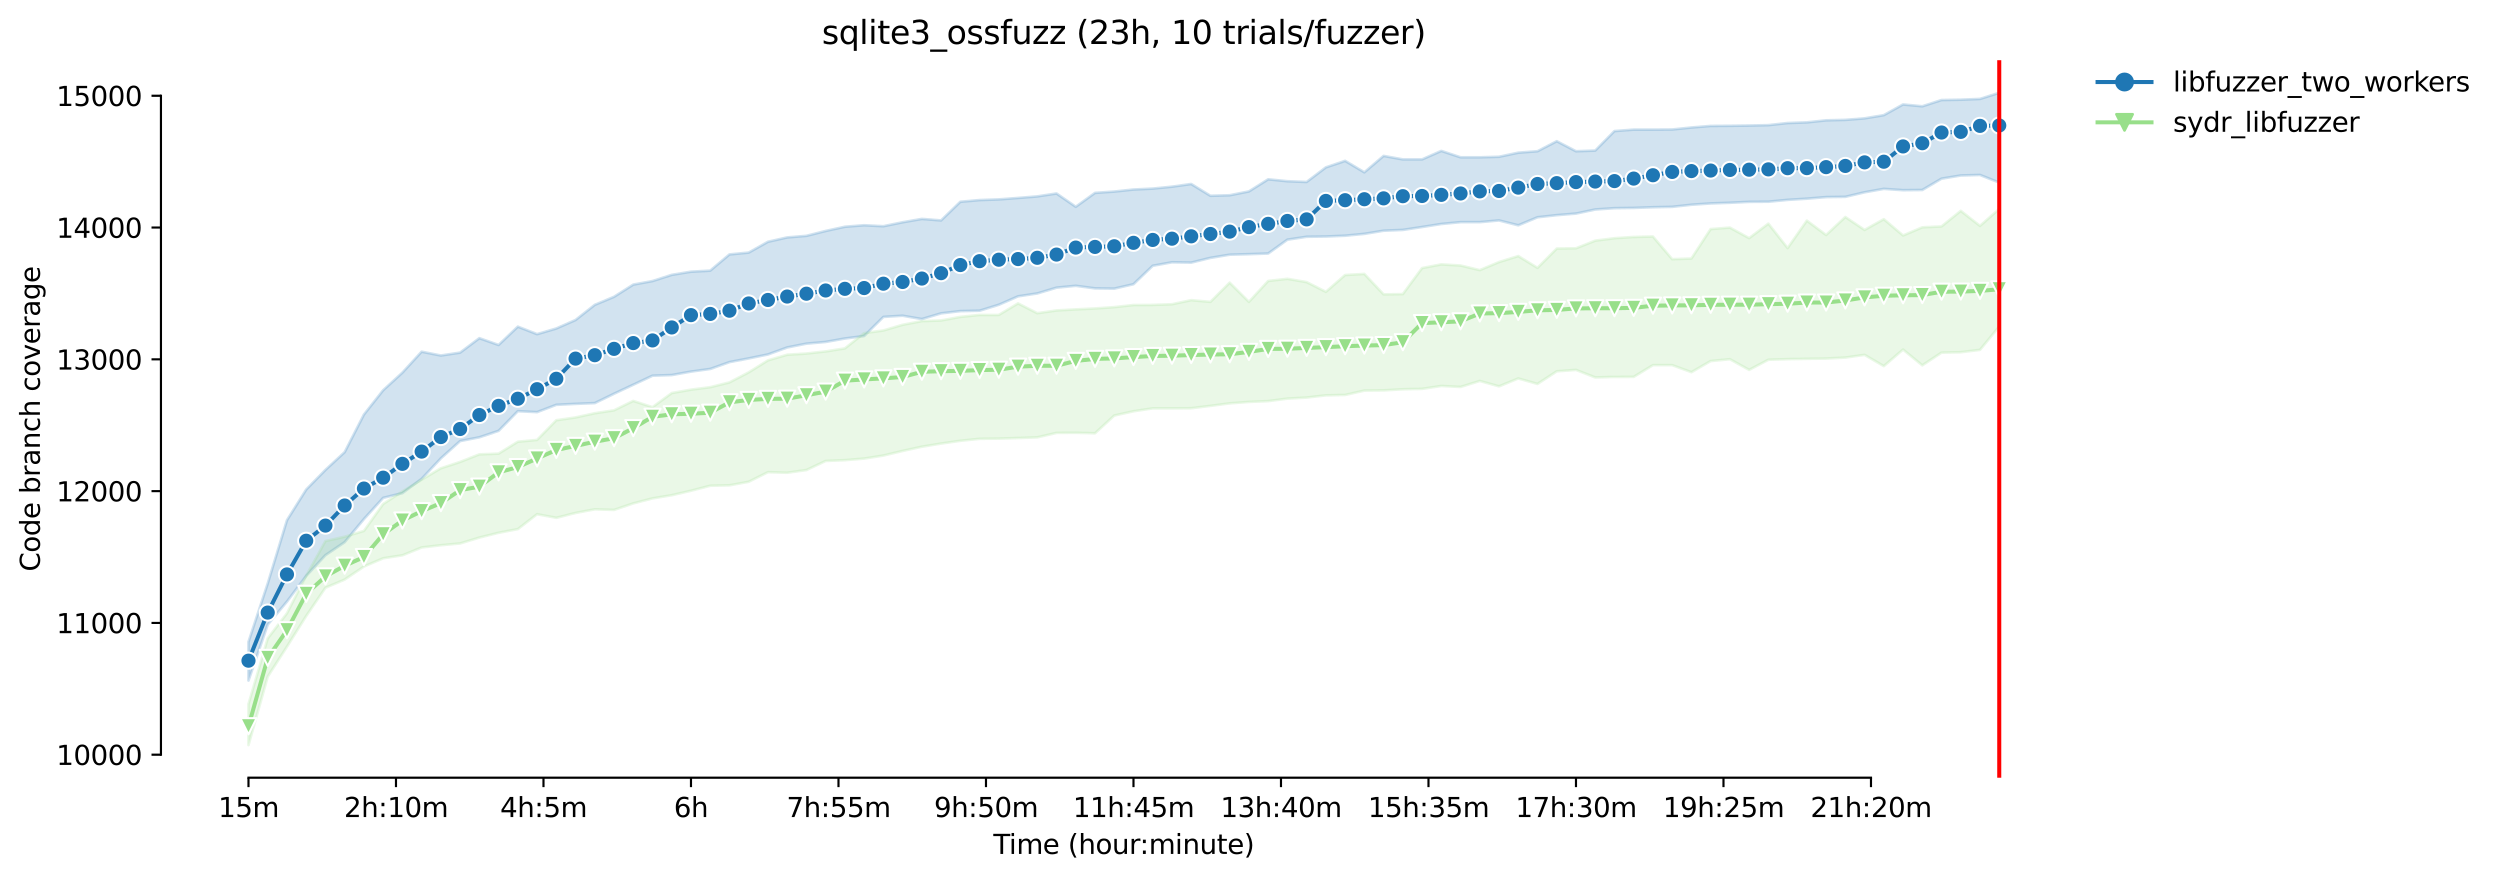 <?xml version="1.0" encoding="utf-8" standalone="no"?>
<!DOCTYPE svg PUBLIC "-//W3C//DTD SVG 1.1//EN"
  "http://www.w3.org/Graphics/SVG/1.1/DTD/svg11.dtd">
<svg height="325.986pt" version="1.1" viewBox="0 0 927.181 325.986" width="927.181pt" xmlns="http://www.w3.org/2000/svg" xmlns:xlink="http://www.w3.org/1999/xlink">
 <defs>
  <style type="text/css">*{stroke-linecap:butt;stroke-linejoin:round;}</style>
 </defs>
 <g id="figure_1">
  <g id="patch_1">
   <path d="M 0 325.986 
L 927.181 325.986 
L 927.181 0 
L 0 0 
z
" style="fill:#ffffff;"/>
  </g>
  <g id="axes_1">
   <g id="patch_2">
    <path d="M 59.691 288.43 
L 773.931 288.43 
L 773.931 22.318 
L 59.691 22.318 
z
" style="fill:#ffffff;"/>
   </g>
   <g id="PolyCollection_1">
    <defs>
     <path d="M 92.156 -87.923 
L 92.156 -73.593 
L 99.291 -94.326 
L 106.427 -102.88 
L 113.562 -112.411 
L 120.697 -120.085 
L 127.832 -124.924 
L 134.968 -133.477 
L 142.103 -141.347 
L 149.238 -143.106 
L 156.373 -148.41 
L 163.509 -156.01 
L 170.644 -162.413 
L 177.779 -163.806 
L 184.915 -166.201 
L 192.05 -173.494 
L 199.185 -173.142 
L 206.32 -175.854 
L 213.456 -176.197 
L 220.591 -176.49 
L 227.726 -179.96 
L 234.861 -183.308 
L 241.997 -186.656 
L 249.132 -186.885 
L 256.267 -188.172 
L 263.402 -189.149 
L 270.538 -191.691 
L 277.673 -193.059 
L 284.808 -194.526 
L 291.943 -197.116 
L 299.079 -198.534 
L 306.214 -199.169 
L 313.349 -200.44 
L 320.485 -201.369 
L 327.62 -208.456 
L 334.755 -208.894 
L 341.89 -207.649 
L 349.026 -209.775 
L 356.161 -210.606 
L 363.296 -210.753 
L 370.431 -212.953 
L 377.567 -216.081 
L 384.702 -217.156 
L 391.837 -219.3 
L 398.972 -219.991 
L 406.108 -219.038 
L 413.243 -218.94 
L 420.378 -220.577 
L 427.514 -227.42 
L 434.649 -228.714 
L 441.784 -228.593 
L 448.919 -230.353 
L 456.055 -231.526 
L 463.19 -231.722 
L 470.325 -231.966 
L 477.46 -237.098 
L 484.596 -238.173 
L 491.731 -238.271 
L 498.866 -238.564 
L 506.001 -239.249 
L 513.137 -240.422 
L 520.272 -240.715 
L 527.407 -241.79 
L 534.542 -242.915 
L 541.678 -243.599 
L 548.813 -243.599 
L 555.948 -244.234 
L 563.084 -242.426 
L 570.219 -245.407 
L 577.354 -246.189 
L 584.489 -246.776 
L 591.625 -248.291 
L 598.76 -248.78 
L 605.895 -248.878 
L 613.03 -249.122 
L 620.166 -249.269 
L 627.301 -250.051 
L 634.436 -250.539 
L 641.571 -250.784 
L 648.707 -251.126 
L 655.842 -251.175 
L 662.977 -251.859 
L 670.113 -252.299 
L 677.248 -252.886 
L 684.383 -252.983 
L 691.518 -254.67 
L 698.654 -255.944 
L 705.789 -255.452 
L 712.924 -255.525 
L 720.059 -259.725 
L 727.195 -260.902 
L 734.33 -261.097 
L 741.465 -258.268 
L 741.465 -291.572 
L 741.465 -291.572 
L 734.33 -289.299 
L 727.195 -289.006 
L 720.059 -288.884 
L 712.924 -286.562 
L 705.789 -287.247 
L 698.654 -283.287 
L 691.518 -282.09 
L 684.383 -281.529 
L 677.248 -281.358 
L 670.113 -280.599 
L 662.977 -280.355 
L 655.842 -279.573 
L 648.707 -279.426 
L 641.571 -279.328 
L 634.436 -279.28 
L 627.301 -278.693 
L 620.166 -277.96 
L 613.03 -277.911 
L 605.895 -277.911 
L 598.76 -277.373 
L 591.625 -270.139 
L 584.489 -269.895 
L 577.354 -273.61 
L 570.219 -269.895 
L 563.084 -269.357 
L 555.948 -267.842 
L 548.813 -267.647 
L 541.678 -267.647 
L 534.542 -270.017 
L 527.407 -266.865 
L 520.272 -266.873 
L 513.137 -268.16 
L 506.001 -262.075 
L 498.866 -266.327 
L 491.731 -263.907 
L 484.596 -258.499 
L 477.46 -258.775 
L 470.325 -259.484 
L 463.19 -254.988 
L 456.055 -253.57 
L 448.919 -253.374 
L 441.784 -257.749 
L 434.649 -256.747 
L 427.514 -256.038 
L 420.378 -255.696 
L 413.243 -254.938 
L 406.108 -254.45 
L 398.972 -249.293 
L 391.837 -254.23 
L 384.702 -253.146 
L 377.567 -252.568 
L 370.431 -252.03 
L 363.296 -251.786 
L 356.161 -251.15 
L 349.026 -244.234 
L 341.89 -244.796 
L 334.755 -243.55 
L 327.62 -242.084 
L 320.485 -242.45 
L 313.349 -241.888 
L 306.214 -240.324 
L 299.079 -238.516 
L 291.943 -237.929 
L 284.808 -236.316 
L 277.673 -232.308 
L 270.538 -231.624 
L 263.402 -225.613 
L 256.267 -225.221 
L 249.132 -224.048 
L 241.997 -221.751 
L 234.861 -220.431 
L 227.726 -215.91 
L 220.591 -212.928 
L 213.456 -207.307 
L 206.32 -204.161 
L 199.185 -202.053 
L 192.05 -204.839 
L 184.915 -198.045 
L 177.779 -200.562 
L 170.644 -195.21 
L 163.509 -194.135 
L 156.373 -195.552 
L 149.238 -187.781 
L 142.103 -181.255 
L 134.968 -172.237 
L 127.832 -158.307 
L 120.697 -151.709 
L 113.562 -144.426 
L 106.427 -133.038 
L 99.291 -109.576 
L 92.156 -87.923 
z
" id="m163d7a3b0c" style="stroke:#1f77b4;stroke-opacity:0.2;"/>
    </defs>
    <g clip-path="url(#p84cbf7095e)">
     <use style="fill:#1f77b4;fill-opacity:0.2;stroke:#1f77b4;stroke-opacity:0.2;" x="0" xlink:href="#m163d7a3b0c" y="325.986"/>
    </g>
   </g>
   <g id="PolyCollection_2">
    <defs>
     <path d="M 92.156 -64.853 
L 92.156 -49.652 
L 99.291 -75.044 
L 106.427 -86.164 
L 113.562 -97.528 
L 120.697 -108.012 
L 127.832 -111.043 
L 134.968 -115.881 
L 142.103 -118.936 
L 149.238 -120.036 
L 156.373 -122.944 
L 163.509 -123.775 
L 170.644 -124.435 
L 177.779 -126.61 
L 184.915 -128.394 
L 192.05 -129.763 
L 199.185 -135.278 
L 206.32 -133.942 
L 213.456 -135.75 
L 220.591 -137.094 
L 227.726 -136.874 
L 234.861 -139.294 
L 241.997 -141.151 
L 249.132 -142.324 
L 256.267 -143.986 
L 263.402 -145.843 
L 270.538 -145.99 
L 277.673 -147.31 
L 284.808 -150.878 
L 291.943 -150.658 
L 299.079 -151.66 
L 306.214 -155.032 
L 313.349 -155.326 
L 320.485 -155.912 
L 327.62 -157.036 
L 334.755 -158.749 
L 341.89 -160.311 
L 349.026 -161.484 
L 356.161 -162.511 
L 363.296 -163.244 
L 370.431 -163.32 
L 377.567 -163.537 
L 384.702 -163.782 
L 391.837 -165.443 
L 398.972 -165.481 
L 406.108 -165.297 
L 413.243 -171.871 
L 420.378 -173.459 
L 427.514 -174.535 
L 434.649 -174.535 
L 441.784 -174.584 
L 448.919 -175.461 
L 456.055 -176.392 
L 463.19 -176.93 
L 470.325 -177.223 
L 477.46 -178.152 
L 484.596 -178.543 
L 491.731 -179.359 
L 498.866 -179.507 
L 506.001 -181.133 
L 513.137 -181.202 
L 520.272 -181.622 
L 527.407 -181.769 
L 534.542 -182.844 
L 541.678 -182.477 
L 548.813 -184.701 
L 555.948 -182.697 
L 563.084 -185.63 
L 570.219 -183.601 
L 577.354 -188.269 
L 584.489 -188.807 
L 591.625 -186.004 
L 598.76 -186.192 
L 605.895 -186.215 
L 613.03 -190.562 
L 620.166 -190.568 
L 627.301 -187.952 
L 634.436 -192.082 
L 641.571 -192.766 
L 648.707 -188.807 
L 655.842 -192.571 
L 662.977 -192.79 
L 670.113 -192.913 
L 677.248 -193.01 
L 684.383 -193.377 
L 691.518 -194.381 
L 698.654 -190.2 
L 705.789 -196.344 
L 712.924 -190.493 
L 720.059 -195.21 
L 727.195 -195.357 
L 734.33 -196.236 
L 741.465 -204.924 
L 741.465 -248.511 
L 741.465 -248.511 
L 734.33 -242.208 
L 727.195 -247.778 
L 720.059 -242.012 
L 712.924 -241.675 
L 705.789 -238.662 
L 698.654 -244.699 
L 691.518 -240.715 
L 684.383 -245.505 
L 677.248 -238.833 
L 670.113 -244.161 
L 662.977 -233.97 
L 655.842 -243.037 
L 648.707 -237.66 
L 641.571 -241.57 
L 634.436 -241.033 
L 627.301 -230.109 
L 620.166 -229.864 
L 613.03 -238.271 
L 605.895 -238.1 
L 598.76 -237.636 
L 591.625 -236.732 
L 584.489 -233.897 
L 577.354 -233.804 
L 570.219 -226.638 
L 563.084 -231.013 
L 555.948 -228.798 
L 548.813 -225.807 
L 541.678 -227.518 
L 534.542 -227.934 
L 527.407 -226.565 
L 520.272 -216.912 
L 513.137 -216.814 
L 506.001 -224.39 
L 498.866 -223.992 
L 491.731 -217.751 
L 484.596 -221.359 
L 477.46 -222.581 
L 470.325 -221.79 
L 463.19 -214.028 
L 456.055 -221.164 
L 448.919 -214.028 
L 441.784 -214.663 
L 434.649 -213.148 
L 427.514 -212.904 
L 420.378 -212.855 
L 413.243 -212.073 
L 406.108 -211.584 
L 398.972 -211.242 
L 391.837 -210.851 
L 384.702 -209.824 
L 377.567 -213.466 
L 370.431 -209.189 
L 363.296 -209.189 
L 356.161 -208.456 
L 349.026 -207.136 
L 341.89 -206.892 
L 334.755 -205.523 
L 327.62 -203.421 
L 320.485 -202.444 
L 313.349 -196.774 
L 306.214 -195.65 
L 299.079 -194.868 
L 291.943 -194.428 
L 284.808 -192.326 
L 277.673 -187.889 
L 270.538 -184.164 
L 263.402 -182.38 
L 256.267 -181.475 
L 249.132 -180.211 
L 241.997 -174.977 
L 234.861 -177.296 
L 227.726 -173.802 
L 220.591 -172.726 
L 213.456 -171.162 
L 206.32 -170.136 
L 199.185 -162.828 
L 192.05 -162.169 
L 184.915 -157.745 
L 177.779 -157.476 
L 170.644 -154.666 
L 163.509 -152.32 
L 156.373 -148.08 
L 149.238 -143.717 
L 142.103 -139.049 
L 134.968 -129.078 
L 127.832 -126.928 
L 120.697 -125.315 
L 113.562 -112.466 
L 106.427 -98.53 
L 99.291 -89.219 
L 92.156 -64.853 
z
" id="m494a58b1bb" style="stroke:#98df8a;stroke-opacity:0.2;"/>
    </defs>
    <g clip-path="url(#p84cbf7095e)">
     <use style="fill:#98df8a;fill-opacity:0.2;stroke:#98df8a;stroke-opacity:0.2;" x="0" xlink:href="#m494a58b1bb" y="325.986"/>
    </g>
   </g>
   <g id="matplotlib.axis_1">
    <g id="xtick_1">
     <g id="line2d_1">
      <defs>
       <path d="M 0 0 
L 0 3.5 
" id="m3ef9bf20f7" style="stroke:#000000;stroke-width:0.8;"/>
      </defs>
      <g>
       <use style="stroke:#000000;stroke-width:0.8;" x="92.156" xlink:href="#m3ef9bf20f7" y="288.43"/>
      </g>
     </g>
     <g id="text_1">
      <!-- 15m -->
      <g transform="translate(80.923 303.029)scale(0.1 -0.1)">
       <defs>
        <path d="M 794 531 
L 1825 531 
L 1825 4091 
L 703 3866 
L 703 4441 
L 1819 4666 
L 2450 4666 
L 2450 531 
L 3481 531 
L 3481 0 
L 794 0 
L 794 531 
z
" id="DejaVuSans-31" transform="scale(0.016)"/>
        <path d="M 691 4666 
L 3169 4666 
L 3169 4134 
L 1269 4134 
L 1269 2991 
Q 1406 3038 1543 3061 
Q 1681 3084 1819 3084 
Q 2600 3084 3056 2656 
Q 3513 2228 3513 1497 
Q 3513 744 3044 326 
Q 2575 -91 1722 -91 
Q 1428 -91 1123 -41 
Q 819 9 494 109 
L 494 744 
Q 775 591 1075 516 
Q 1375 441 1709 441 
Q 2250 441 2565 725 
Q 2881 1009 2881 1497 
Q 2881 1984 2565 2268 
Q 2250 2553 1709 2553 
Q 1456 2553 1204 2497 
Q 953 2441 691 2322 
L 691 4666 
z
" id="DejaVuSans-35" transform="scale(0.016)"/>
        <path d="M 3328 2828 
Q 3544 3216 3844 3400 
Q 4144 3584 4550 3584 
Q 5097 3584 5394 3201 
Q 5691 2819 5691 2113 
L 5691 0 
L 5113 0 
L 5113 2094 
Q 5113 2597 4934 2840 
Q 4756 3084 4391 3084 
Q 3944 3084 3684 2787 
Q 3425 2491 3425 1978 
L 3425 0 
L 2847 0 
L 2847 2094 
Q 2847 2600 2669 2842 
Q 2491 3084 2119 3084 
Q 1678 3084 1418 2786 
Q 1159 2488 1159 1978 
L 1159 0 
L 581 0 
L 581 3500 
L 1159 3500 
L 1159 2956 
Q 1356 3278 1631 3431 
Q 1906 3584 2284 3584 
Q 2666 3584 2933 3390 
Q 3200 3197 3328 2828 
z
" id="DejaVuSans-6d" transform="scale(0.016)"/>
       </defs>
       <use xlink:href="#DejaVuSans-31"/>
       <use x="63.623" xlink:href="#DejaVuSans-35"/>
       <use x="127.246" xlink:href="#DejaVuSans-6d"/>
      </g>
     </g>
    </g>
    <g id="xtick_2">
     <g id="line2d_2">
      <g>
       <use style="stroke:#000000;stroke-width:0.8;" x="146.86" xlink:href="#m3ef9bf20f7" y="288.43"/>
      </g>
     </g>
     <g id="text_2">
      <!-- 2h:10m -->
      <g transform="translate(127.593 303.029)scale(0.1 -0.1)">
       <defs>
        <path d="M 1228 531 
L 3431 531 
L 3431 0 
L 469 0 
L 469 531 
Q 828 903 1448 1529 
Q 2069 2156 2228 2338 
Q 2531 2678 2651 2914 
Q 2772 3150 2772 3378 
Q 2772 3750 2511 3984 
Q 2250 4219 1831 4219 
Q 1534 4219 1204 4116 
Q 875 4013 500 3803 
L 500 4441 
Q 881 4594 1212 4672 
Q 1544 4750 1819 4750 
Q 2544 4750 2975 4387 
Q 3406 4025 3406 3419 
Q 3406 3131 3298 2873 
Q 3191 2616 2906 2266 
Q 2828 2175 2409 1742 
Q 1991 1309 1228 531 
z
" id="DejaVuSans-32" transform="scale(0.016)"/>
        <path d="M 3513 2113 
L 3513 0 
L 2938 0 
L 2938 2094 
Q 2938 2591 2744 2837 
Q 2550 3084 2163 3084 
Q 1697 3084 1428 2787 
Q 1159 2491 1159 1978 
L 1159 0 
L 581 0 
L 581 4863 
L 1159 4863 
L 1159 2956 
Q 1366 3272 1645 3428 
Q 1925 3584 2291 3584 
Q 2894 3584 3203 3211 
Q 3513 2838 3513 2113 
z
" id="DejaVuSans-68" transform="scale(0.016)"/>
        <path d="M 750 794 
L 1409 794 
L 1409 0 
L 750 0 
L 750 794 
z
M 750 3309 
L 1409 3309 
L 1409 2516 
L 750 2516 
L 750 3309 
z
" id="DejaVuSans-3a" transform="scale(0.016)"/>
        <path d="M 2034 4250 
Q 1547 4250 1301 3770 
Q 1056 3291 1056 2328 
Q 1056 1369 1301 889 
Q 1547 409 2034 409 
Q 2525 409 2770 889 
Q 3016 1369 3016 2328 
Q 3016 3291 2770 3770 
Q 2525 4250 2034 4250 
z
M 2034 4750 
Q 2819 4750 3233 4129 
Q 3647 3509 3647 2328 
Q 3647 1150 3233 529 
Q 2819 -91 2034 -91 
Q 1250 -91 836 529 
Q 422 1150 422 2328 
Q 422 3509 836 4129 
Q 1250 4750 2034 4750 
z
" id="DejaVuSans-30" transform="scale(0.016)"/>
       </defs>
       <use xlink:href="#DejaVuSans-32"/>
       <use x="63.623" xlink:href="#DejaVuSans-68"/>
       <use x="127.002" xlink:href="#DejaVuSans-3a"/>
       <use x="160.693" xlink:href="#DejaVuSans-31"/>
       <use x="224.316" xlink:href="#DejaVuSans-30"/>
       <use x="287.939" xlink:href="#DejaVuSans-6d"/>
      </g>
     </g>
    </g>
    <g id="xtick_3">
     <g id="line2d_3">
      <g>
       <use style="stroke:#000000;stroke-width:0.8;" x="201.563" xlink:href="#m3ef9bf20f7" y="288.43"/>
      </g>
     </g>
     <g id="text_3">
      <!-- 4h:5m -->
      <g transform="translate(185.478 303.029)scale(0.1 -0.1)">
       <defs>
        <path d="M 2419 4116 
L 825 1625 
L 2419 1625 
L 2419 4116 
z
M 2253 4666 
L 3047 4666 
L 3047 1625 
L 3713 1625 
L 3713 1100 
L 3047 1100 
L 3047 0 
L 2419 0 
L 2419 1100 
L 313 1100 
L 313 1709 
L 2253 4666 
z
" id="DejaVuSans-34" transform="scale(0.016)"/>
       </defs>
       <use xlink:href="#DejaVuSans-34"/>
       <use x="63.623" xlink:href="#DejaVuSans-68"/>
       <use x="127.002" xlink:href="#DejaVuSans-3a"/>
       <use x="160.693" xlink:href="#DejaVuSans-35"/>
       <use x="224.316" xlink:href="#DejaVuSans-6d"/>
      </g>
     </g>
    </g>
    <g id="xtick_4">
     <g id="line2d_4">
      <g>
       <use style="stroke:#000000;stroke-width:0.8;" x="256.267" xlink:href="#m3ef9bf20f7" y="288.43"/>
      </g>
     </g>
     <g id="text_4">
      <!-- 6h -->
      <g transform="translate(249.917 303.029)scale(0.1 -0.1)">
       <defs>
        <path d="M 2113 2584 
Q 1688 2584 1439 2293 
Q 1191 2003 1191 1497 
Q 1191 994 1439 701 
Q 1688 409 2113 409 
Q 2538 409 2786 701 
Q 3034 994 3034 1497 
Q 3034 2003 2786 2293 
Q 2538 2584 2113 2584 
z
M 3366 4563 
L 3366 3988 
Q 3128 4100 2886 4159 
Q 2644 4219 2406 4219 
Q 1781 4219 1451 3797 
Q 1122 3375 1075 2522 
Q 1259 2794 1537 2939 
Q 1816 3084 2150 3084 
Q 2853 3084 3261 2657 
Q 3669 2231 3669 1497 
Q 3669 778 3244 343 
Q 2819 -91 2113 -91 
Q 1303 -91 875 529 
Q 447 1150 447 2328 
Q 447 3434 972 4092 
Q 1497 4750 2381 4750 
Q 2619 4750 2861 4703 
Q 3103 4656 3366 4563 
z
" id="DejaVuSans-36" transform="scale(0.016)"/>
       </defs>
       <use xlink:href="#DejaVuSans-36"/>
       <use x="63.623" xlink:href="#DejaVuSans-68"/>
      </g>
     </g>
    </g>
    <g id="xtick_5">
     <g id="line2d_5">
      <g>
       <use style="stroke:#000000;stroke-width:0.8;" x="310.971" xlink:href="#m3ef9bf20f7" y="288.43"/>
      </g>
     </g>
     <g id="text_5">
      <!-- 7h:55m -->
      <g transform="translate(291.704 303.029)scale(0.1 -0.1)">
       <defs>
        <path d="M 525 4666 
L 3525 4666 
L 3525 4397 
L 1831 0 
L 1172 0 
L 2766 4134 
L 525 4134 
L 525 4666 
z
" id="DejaVuSans-37" transform="scale(0.016)"/>
       </defs>
       <use xlink:href="#DejaVuSans-37"/>
       <use x="63.623" xlink:href="#DejaVuSans-68"/>
       <use x="127.002" xlink:href="#DejaVuSans-3a"/>
       <use x="160.693" xlink:href="#DejaVuSans-35"/>
       <use x="224.316" xlink:href="#DejaVuSans-35"/>
       <use x="287.939" xlink:href="#DejaVuSans-6d"/>
      </g>
     </g>
    </g>
    <g id="xtick_6">
     <g id="line2d_6">
      <g>
       <use style="stroke:#000000;stroke-width:0.8;" x="365.675" xlink:href="#m3ef9bf20f7" y="288.43"/>
      </g>
     </g>
     <g id="text_6">
      <!-- 9h:50m -->
      <g transform="translate(346.407 303.029)scale(0.1 -0.1)">
       <defs>
        <path d="M 703 97 
L 703 672 
Q 941 559 1184 500 
Q 1428 441 1663 441 
Q 2288 441 2617 861 
Q 2947 1281 2994 2138 
Q 2813 1869 2534 1725 
Q 2256 1581 1919 1581 
Q 1219 1581 811 2004 
Q 403 2428 403 3163 
Q 403 3881 828 4315 
Q 1253 4750 1959 4750 
Q 2769 4750 3195 4129 
Q 3622 3509 3622 2328 
Q 3622 1225 3098 567 
Q 2575 -91 1691 -91 
Q 1453 -91 1209 -44 
Q 966 3 703 97 
z
M 1959 2075 
Q 2384 2075 2632 2365 
Q 2881 2656 2881 3163 
Q 2881 3666 2632 3958 
Q 2384 4250 1959 4250 
Q 1534 4250 1286 3958 
Q 1038 3666 1038 3163 
Q 1038 2656 1286 2365 
Q 1534 2075 1959 2075 
z
" id="DejaVuSans-39" transform="scale(0.016)"/>
       </defs>
       <use xlink:href="#DejaVuSans-39"/>
       <use x="63.623" xlink:href="#DejaVuSans-68"/>
       <use x="127.002" xlink:href="#DejaVuSans-3a"/>
       <use x="160.693" xlink:href="#DejaVuSans-35"/>
       <use x="224.316" xlink:href="#DejaVuSans-30"/>
       <use x="287.939" xlink:href="#DejaVuSans-6d"/>
      </g>
     </g>
    </g>
    <g id="xtick_7">
     <g id="line2d_7">
      <g>
       <use style="stroke:#000000;stroke-width:0.8;" x="420.378" xlink:href="#m3ef9bf20f7" y="288.43"/>
      </g>
     </g>
     <g id="text_7">
      <!-- 11h:45m -->
      <g transform="translate(397.93 303.029)scale(0.1 -0.1)">
       <use xlink:href="#DejaVuSans-31"/>
       <use x="63.623" xlink:href="#DejaVuSans-31"/>
       <use x="127.246" xlink:href="#DejaVuSans-68"/>
       <use x="190.625" xlink:href="#DejaVuSans-3a"/>
       <use x="224.316" xlink:href="#DejaVuSans-34"/>
       <use x="287.939" xlink:href="#DejaVuSans-35"/>
       <use x="351.562" xlink:href="#DejaVuSans-6d"/>
      </g>
     </g>
    </g>
    <g id="xtick_8">
     <g id="line2d_8">
      <g>
       <use style="stroke:#000000;stroke-width:0.8;" x="475.082" xlink:href="#m3ef9bf20f7" y="288.43"/>
      </g>
     </g>
     <g id="text_8">
      <!-- 13h:40m -->
      <g transform="translate(452.634 303.029)scale(0.1 -0.1)">
       <defs>
        <path d="M 2597 2516 
Q 3050 2419 3304 2112 
Q 3559 1806 3559 1356 
Q 3559 666 3084 287 
Q 2609 -91 1734 -91 
Q 1441 -91 1130 -33 
Q 819 25 488 141 
L 488 750 
Q 750 597 1062 519 
Q 1375 441 1716 441 
Q 2309 441 2620 675 
Q 2931 909 2931 1356 
Q 2931 1769 2642 2001 
Q 2353 2234 1838 2234 
L 1294 2234 
L 1294 2753 
L 1863 2753 
Q 2328 2753 2575 2939 
Q 2822 3125 2822 3475 
Q 2822 3834 2567 4026 
Q 2313 4219 1838 4219 
Q 1578 4219 1281 4162 
Q 984 4106 628 3988 
L 628 4550 
Q 988 4650 1302 4700 
Q 1616 4750 1894 4750 
Q 2613 4750 3031 4423 
Q 3450 4097 3450 3541 
Q 3450 3153 3228 2886 
Q 3006 2619 2597 2516 
z
" id="DejaVuSans-33" transform="scale(0.016)"/>
       </defs>
       <use xlink:href="#DejaVuSans-31"/>
       <use x="63.623" xlink:href="#DejaVuSans-33"/>
       <use x="127.246" xlink:href="#DejaVuSans-68"/>
       <use x="190.625" xlink:href="#DejaVuSans-3a"/>
       <use x="224.316" xlink:href="#DejaVuSans-34"/>
       <use x="287.939" xlink:href="#DejaVuSans-30"/>
       <use x="351.562" xlink:href="#DejaVuSans-6d"/>
      </g>
     </g>
    </g>
    <g id="xtick_9">
     <g id="line2d_9">
      <g>
       <use style="stroke:#000000;stroke-width:0.8;" x="529.786" xlink:href="#m3ef9bf20f7" y="288.43"/>
      </g>
     </g>
     <g id="text_9">
      <!-- 15h:35m -->
      <g transform="translate(507.337 303.029)scale(0.1 -0.1)">
       <use xlink:href="#DejaVuSans-31"/>
       <use x="63.623" xlink:href="#DejaVuSans-35"/>
       <use x="127.246" xlink:href="#DejaVuSans-68"/>
       <use x="190.625" xlink:href="#DejaVuSans-3a"/>
       <use x="224.316" xlink:href="#DejaVuSans-33"/>
       <use x="287.939" xlink:href="#DejaVuSans-35"/>
       <use x="351.562" xlink:href="#DejaVuSans-6d"/>
      </g>
     </g>
    </g>
    <g id="xtick_10">
     <g id="line2d_10">
      <g>
       <use style="stroke:#000000;stroke-width:0.8;" x="584.489" xlink:href="#m3ef9bf20f7" y="288.43"/>
      </g>
     </g>
     <g id="text_10">
      <!-- 17h:30m -->
      <g transform="translate(562.041 303.029)scale(0.1 -0.1)">
       <use xlink:href="#DejaVuSans-31"/>
       <use x="63.623" xlink:href="#DejaVuSans-37"/>
       <use x="127.246" xlink:href="#DejaVuSans-68"/>
       <use x="190.625" xlink:href="#DejaVuSans-3a"/>
       <use x="224.316" xlink:href="#DejaVuSans-33"/>
       <use x="287.939" xlink:href="#DejaVuSans-30"/>
       <use x="351.562" xlink:href="#DejaVuSans-6d"/>
      </g>
     </g>
    </g>
    <g id="xtick_11">
     <g id="line2d_11">
      <g>
       <use style="stroke:#000000;stroke-width:0.8;" x="639.193" xlink:href="#m3ef9bf20f7" y="288.43"/>
      </g>
     </g>
     <g id="text_11">
      <!-- 19h:25m -->
      <g transform="translate(616.745 303.029)scale(0.1 -0.1)">
       <use xlink:href="#DejaVuSans-31"/>
       <use x="63.623" xlink:href="#DejaVuSans-39"/>
       <use x="127.246" xlink:href="#DejaVuSans-68"/>
       <use x="190.625" xlink:href="#DejaVuSans-3a"/>
       <use x="224.316" xlink:href="#DejaVuSans-32"/>
       <use x="287.939" xlink:href="#DejaVuSans-35"/>
       <use x="351.562" xlink:href="#DejaVuSans-6d"/>
      </g>
     </g>
    </g>
    <g id="xtick_12">
     <g id="line2d_12">
      <g>
       <use style="stroke:#000000;stroke-width:0.8;" x="693.897" xlink:href="#m3ef9bf20f7" y="288.43"/>
      </g>
     </g>
     <g id="text_12">
      <!-- 21h:20m -->
      <g transform="translate(671.448 303.029)scale(0.1 -0.1)">
       <use xlink:href="#DejaVuSans-32"/>
       <use x="63.623" xlink:href="#DejaVuSans-31"/>
       <use x="127.246" xlink:href="#DejaVuSans-68"/>
       <use x="190.625" xlink:href="#DejaVuSans-3a"/>
       <use x="224.316" xlink:href="#DejaVuSans-32"/>
       <use x="287.939" xlink:href="#DejaVuSans-30"/>
       <use x="351.562" xlink:href="#DejaVuSans-6d"/>
      </g>
     </g>
    </g>
    <g id="text_13">
     <!-- Time (hour:minute) -->
     <g transform="translate(368.404 316.707)scale(0.1 -0.1)">
      <defs>
       <path d="M -19 4666 
L 3928 4666 
L 3928 4134 
L 2272 4134 
L 2272 0 
L 1638 0 
L 1638 4134 
L -19 4134 
L -19 4666 
z
" id="DejaVuSans-54" transform="scale(0.016)"/>
       <path d="M 603 3500 
L 1178 3500 
L 1178 0 
L 603 0 
L 603 3500 
z
M 603 4863 
L 1178 4863 
L 1178 4134 
L 603 4134 
L 603 4863 
z
" id="DejaVuSans-69" transform="scale(0.016)"/>
       <path d="M 3597 1894 
L 3597 1613 
L 953 1613 
Q 991 1019 1311 708 
Q 1631 397 2203 397 
Q 2534 397 2845 478 
Q 3156 559 3463 722 
L 3463 178 
Q 3153 47 2828 -22 
Q 2503 -91 2169 -91 
Q 1331 -91 842 396 
Q 353 884 353 1716 
Q 353 2575 817 3079 
Q 1281 3584 2069 3584 
Q 2775 3584 3186 3129 
Q 3597 2675 3597 1894 
z
M 3022 2063 
Q 3016 2534 2758 2815 
Q 2500 3097 2075 3097 
Q 1594 3097 1305 2825 
Q 1016 2553 972 2059 
L 3022 2063 
z
" id="DejaVuSans-65" transform="scale(0.016)"/>
       <path id="DejaVuSans-20" transform="scale(0.016)"/>
       <path d="M 1984 4856 
Q 1566 4138 1362 3434 
Q 1159 2731 1159 2009 
Q 1159 1288 1364 580 
Q 1569 -128 1984 -844 
L 1484 -844 
Q 1016 -109 783 600 
Q 550 1309 550 2009 
Q 550 2706 781 3412 
Q 1013 4119 1484 4856 
L 1984 4856 
z
" id="DejaVuSans-28" transform="scale(0.016)"/>
       <path d="M 1959 3097 
Q 1497 3097 1228 2736 
Q 959 2375 959 1747 
Q 959 1119 1226 758 
Q 1494 397 1959 397 
Q 2419 397 2687 759 
Q 2956 1122 2956 1747 
Q 2956 2369 2687 2733 
Q 2419 3097 1959 3097 
z
M 1959 3584 
Q 2709 3584 3137 3096 
Q 3566 2609 3566 1747 
Q 3566 888 3137 398 
Q 2709 -91 1959 -91 
Q 1206 -91 779 398 
Q 353 888 353 1747 
Q 353 2609 779 3096 
Q 1206 3584 1959 3584 
z
" id="DejaVuSans-6f" transform="scale(0.016)"/>
       <path d="M 544 1381 
L 544 3500 
L 1119 3500 
L 1119 1403 
Q 1119 906 1312 657 
Q 1506 409 1894 409 
Q 2359 409 2629 706 
Q 2900 1003 2900 1516 
L 2900 3500 
L 3475 3500 
L 3475 0 
L 2900 0 
L 2900 538 
Q 2691 219 2414 64 
Q 2138 -91 1772 -91 
Q 1169 -91 856 284 
Q 544 659 544 1381 
z
M 1991 3584 
L 1991 3584 
z
" id="DejaVuSans-75" transform="scale(0.016)"/>
       <path d="M 2631 2963 
Q 2534 3019 2420 3045 
Q 2306 3072 2169 3072 
Q 1681 3072 1420 2755 
Q 1159 2438 1159 1844 
L 1159 0 
L 581 0 
L 581 3500 
L 1159 3500 
L 1159 2956 
Q 1341 3275 1631 3429 
Q 1922 3584 2338 3584 
Q 2397 3584 2469 3576 
Q 2541 3569 2628 3553 
L 2631 2963 
z
" id="DejaVuSans-72" transform="scale(0.016)"/>
       <path d="M 3513 2113 
L 3513 0 
L 2938 0 
L 2938 2094 
Q 2938 2591 2744 2837 
Q 2550 3084 2163 3084 
Q 1697 3084 1428 2787 
Q 1159 2491 1159 1978 
L 1159 0 
L 581 0 
L 581 3500 
L 1159 3500 
L 1159 2956 
Q 1366 3272 1645 3428 
Q 1925 3584 2291 3584 
Q 2894 3584 3203 3211 
Q 3513 2838 3513 2113 
z
" id="DejaVuSans-6e" transform="scale(0.016)"/>
       <path d="M 1172 4494 
L 1172 3500 
L 2356 3500 
L 2356 3053 
L 1172 3053 
L 1172 1153 
Q 1172 725 1289 603 
Q 1406 481 1766 481 
L 2356 481 
L 2356 0 
L 1766 0 
Q 1100 0 847 248 
Q 594 497 594 1153 
L 594 3053 
L 172 3053 
L 172 3500 
L 594 3500 
L 594 4494 
L 1172 4494 
z
" id="DejaVuSans-74" transform="scale(0.016)"/>
       <path d="M 513 4856 
L 1013 4856 
Q 1481 4119 1714 3412 
Q 1947 2706 1947 2009 
Q 1947 1309 1714 600 
Q 1481 -109 1013 -844 
L 513 -844 
Q 928 -128 1133 580 
Q 1338 1288 1338 2009 
Q 1338 2731 1133 3434 
Q 928 4138 513 4856 
z
" id="DejaVuSans-29" transform="scale(0.016)"/>
      </defs>
      <use xlink:href="#DejaVuSans-54"/>
      <use x="57.959" xlink:href="#DejaVuSans-69"/>
      <use x="85.742" xlink:href="#DejaVuSans-6d"/>
      <use x="183.154" xlink:href="#DejaVuSans-65"/>
      <use x="244.678" xlink:href="#DejaVuSans-20"/>
      <use x="276.465" xlink:href="#DejaVuSans-28"/>
      <use x="315.479" xlink:href="#DejaVuSans-68"/>
      <use x="378.857" xlink:href="#DejaVuSans-6f"/>
      <use x="440.039" xlink:href="#DejaVuSans-75"/>
      <use x="503.418" xlink:href="#DejaVuSans-72"/>
      <use x="542.781" xlink:href="#DejaVuSans-3a"/>
      <use x="576.473" xlink:href="#DejaVuSans-6d"/>
      <use x="673.885" xlink:href="#DejaVuSans-69"/>
      <use x="701.668" xlink:href="#DejaVuSans-6e"/>
      <use x="765.047" xlink:href="#DejaVuSans-75"/>
      <use x="828.426" xlink:href="#DejaVuSans-74"/>
      <use x="867.635" xlink:href="#DejaVuSans-65"/>
      <use x="929.158" xlink:href="#DejaVuSans-29"/>
     </g>
    </g>
   </g>
   <g id="matplotlib.axis_2">
    <g id="ytick_1">
     <g id="line2d_13">
      <defs>
       <path d="M 0 0 
L -3.5 0 
" id="mf1af88ef73" style="stroke:#000000;stroke-width:0.8;"/>
      </defs>
      <g>
       <use style="stroke:#000000;stroke-width:0.8;" x="59.691" xlink:href="#mf1af88ef73" y="279.902"/>
      </g>
     </g>
     <g id="text_14">
      <!-- 10000 -->
      <g transform="translate(20.878 283.701)scale(0.1 -0.1)">
       <use xlink:href="#DejaVuSans-31"/>
       <use x="63.623" xlink:href="#DejaVuSans-30"/>
       <use x="127.246" xlink:href="#DejaVuSans-30"/>
       <use x="190.869" xlink:href="#DejaVuSans-30"/>
       <use x="254.492" xlink:href="#DejaVuSans-30"/>
      </g>
     </g>
    </g>
    <g id="ytick_2">
     <g id="line2d_14">
      <g>
       <use style="stroke:#000000;stroke-width:0.8;" x="59.691" xlink:href="#mf1af88ef73" y="231.025"/>
      </g>
     </g>
     <g id="text_15">
      <!-- 11000 -->
      <g transform="translate(20.878 234.824)scale(0.1 -0.1)">
       <use xlink:href="#DejaVuSans-31"/>
       <use x="63.623" xlink:href="#DejaVuSans-31"/>
       <use x="127.246" xlink:href="#DejaVuSans-30"/>
       <use x="190.869" xlink:href="#DejaVuSans-30"/>
       <use x="254.492" xlink:href="#DejaVuSans-30"/>
      </g>
     </g>
    </g>
    <g id="ytick_3">
     <g id="line2d_15">
      <g>
       <use style="stroke:#000000;stroke-width:0.8;" x="59.691" xlink:href="#mf1af88ef73" y="182.147"/>
      </g>
     </g>
     <g id="text_16">
      <!-- 12000 -->
      <g transform="translate(20.878 185.946)scale(0.1 -0.1)">
       <use xlink:href="#DejaVuSans-31"/>
       <use x="63.623" xlink:href="#DejaVuSans-32"/>
       <use x="127.246" xlink:href="#DejaVuSans-30"/>
       <use x="190.869" xlink:href="#DejaVuSans-30"/>
       <use x="254.492" xlink:href="#DejaVuSans-30"/>
      </g>
     </g>
    </g>
    <g id="ytick_4">
     <g id="line2d_16">
      <g>
       <use style="stroke:#000000;stroke-width:0.8;" x="59.691" xlink:href="#mf1af88ef73" y="133.269"/>
      </g>
     </g>
     <g id="text_17">
      <!-- 13000 -->
      <g transform="translate(20.878 137.068)scale(0.1 -0.1)">
       <use xlink:href="#DejaVuSans-31"/>
       <use x="63.623" xlink:href="#DejaVuSans-33"/>
       <use x="127.246" xlink:href="#DejaVuSans-30"/>
       <use x="190.869" xlink:href="#DejaVuSans-30"/>
       <use x="254.492" xlink:href="#DejaVuSans-30"/>
      </g>
     </g>
    </g>
    <g id="ytick_5">
     <g id="line2d_17">
      <g>
       <use style="stroke:#000000;stroke-width:0.8;" x="59.691" xlink:href="#mf1af88ef73" y="84.392"/>
      </g>
     </g>
     <g id="text_18">
      <!-- 14000 -->
      <g transform="translate(20.878 88.191)scale(0.1 -0.1)">
       <use xlink:href="#DejaVuSans-31"/>
       <use x="63.623" xlink:href="#DejaVuSans-34"/>
       <use x="127.246" xlink:href="#DejaVuSans-30"/>
       <use x="190.869" xlink:href="#DejaVuSans-30"/>
       <use x="254.492" xlink:href="#DejaVuSans-30"/>
      </g>
     </g>
    </g>
    <g id="ytick_6">
     <g id="line2d_18">
      <g>
       <use style="stroke:#000000;stroke-width:0.8;" x="59.691" xlink:href="#mf1af88ef73" y="35.514"/>
      </g>
     </g>
     <g id="text_19">
      <!-- 15000 -->
      <g transform="translate(20.878 39.313)scale(0.1 -0.1)">
       <use xlink:href="#DejaVuSans-31"/>
       <use x="63.623" xlink:href="#DejaVuSans-35"/>
       <use x="127.246" xlink:href="#DejaVuSans-30"/>
       <use x="190.869" xlink:href="#DejaVuSans-30"/>
       <use x="254.492" xlink:href="#DejaVuSans-30"/>
      </g>
     </g>
    </g>
    <g id="text_20">
     <!-- Code branch coverage -->
     <g transform="translate(14.798 211.949)rotate(-90)scale(0.1 -0.1)">
      <defs>
       <path d="M 4122 4306 
L 4122 3641 
Q 3803 3938 3442 4084 
Q 3081 4231 2675 4231 
Q 1875 4231 1450 3742 
Q 1025 3253 1025 2328 
Q 1025 1406 1450 917 
Q 1875 428 2675 428 
Q 3081 428 3442 575 
Q 3803 722 4122 1019 
L 4122 359 
Q 3791 134 3420 21 
Q 3050 -91 2638 -91 
Q 1578 -91 968 557 
Q 359 1206 359 2328 
Q 359 3453 968 4101 
Q 1578 4750 2638 4750 
Q 3056 4750 3426 4639 
Q 3797 4528 4122 4306 
z
" id="DejaVuSans-43" transform="scale(0.016)"/>
       <path d="M 2906 2969 
L 2906 4863 
L 3481 4863 
L 3481 0 
L 2906 0 
L 2906 525 
Q 2725 213 2448 61 
Q 2172 -91 1784 -91 
Q 1150 -91 751 415 
Q 353 922 353 1747 
Q 353 2572 751 3078 
Q 1150 3584 1784 3584 
Q 2172 3584 2448 3432 
Q 2725 3281 2906 2969 
z
M 947 1747 
Q 947 1113 1208 752 
Q 1469 391 1925 391 
Q 2381 391 2643 752 
Q 2906 1113 2906 1747 
Q 2906 2381 2643 2742 
Q 2381 3103 1925 3103 
Q 1469 3103 1208 2742 
Q 947 2381 947 1747 
z
" id="DejaVuSans-64" transform="scale(0.016)"/>
       <path d="M 3116 1747 
Q 3116 2381 2855 2742 
Q 2594 3103 2138 3103 
Q 1681 3103 1420 2742 
Q 1159 2381 1159 1747 
Q 1159 1113 1420 752 
Q 1681 391 2138 391 
Q 2594 391 2855 752 
Q 3116 1113 3116 1747 
z
M 1159 2969 
Q 1341 3281 1617 3432 
Q 1894 3584 2278 3584 
Q 2916 3584 3314 3078 
Q 3713 2572 3713 1747 
Q 3713 922 3314 415 
Q 2916 -91 2278 -91 
Q 1894 -91 1617 61 
Q 1341 213 1159 525 
L 1159 0 
L 581 0 
L 581 4863 
L 1159 4863 
L 1159 2969 
z
" id="DejaVuSans-62" transform="scale(0.016)"/>
       <path d="M 2194 1759 
Q 1497 1759 1228 1600 
Q 959 1441 959 1056 
Q 959 750 1161 570 
Q 1363 391 1709 391 
Q 2188 391 2477 730 
Q 2766 1069 2766 1631 
L 2766 1759 
L 2194 1759 
z
M 3341 1997 
L 3341 0 
L 2766 0 
L 2766 531 
Q 2569 213 2275 61 
Q 1981 -91 1556 -91 
Q 1019 -91 701 211 
Q 384 513 384 1019 
Q 384 1609 779 1909 
Q 1175 2209 1959 2209 
L 2766 2209 
L 2766 2266 
Q 2766 2663 2505 2880 
Q 2244 3097 1772 3097 
Q 1472 3097 1187 3025 
Q 903 2953 641 2809 
L 641 3341 
Q 956 3463 1253 3523 
Q 1550 3584 1831 3584 
Q 2591 3584 2966 3190 
Q 3341 2797 3341 1997 
z
" id="DejaVuSans-61" transform="scale(0.016)"/>
       <path d="M 3122 3366 
L 3122 2828 
Q 2878 2963 2633 3030 
Q 2388 3097 2138 3097 
Q 1578 3097 1268 2742 
Q 959 2388 959 1747 
Q 959 1106 1268 751 
Q 1578 397 2138 397 
Q 2388 397 2633 464 
Q 2878 531 3122 666 
L 3122 134 
Q 2881 22 2623 -34 
Q 2366 -91 2075 -91 
Q 1284 -91 818 406 
Q 353 903 353 1747 
Q 353 2603 823 3093 
Q 1294 3584 2113 3584 
Q 2378 3584 2631 3529 
Q 2884 3475 3122 3366 
z
" id="DejaVuSans-63" transform="scale(0.016)"/>
       <path d="M 191 3500 
L 800 3500 
L 1894 563 
L 2988 3500 
L 3597 3500 
L 2284 0 
L 1503 0 
L 191 3500 
z
" id="DejaVuSans-76" transform="scale(0.016)"/>
       <path d="M 2906 1791 
Q 2906 2416 2648 2759 
Q 2391 3103 1925 3103 
Q 1463 3103 1205 2759 
Q 947 2416 947 1791 
Q 947 1169 1205 825 
Q 1463 481 1925 481 
Q 2391 481 2648 825 
Q 2906 1169 2906 1791 
z
M 3481 434 
Q 3481 -459 3084 -895 
Q 2688 -1331 1869 -1331 
Q 1566 -1331 1297 -1286 
Q 1028 -1241 775 -1147 
L 775 -588 
Q 1028 -725 1275 -790 
Q 1522 -856 1778 -856 
Q 2344 -856 2625 -561 
Q 2906 -266 2906 331 
L 2906 616 
Q 2728 306 2450 153 
Q 2172 0 1784 0 
Q 1141 0 747 490 
Q 353 981 353 1791 
Q 353 2603 747 3093 
Q 1141 3584 1784 3584 
Q 2172 3584 2450 3431 
Q 2728 3278 2906 2969 
L 2906 3500 
L 3481 3500 
L 3481 434 
z
" id="DejaVuSans-67" transform="scale(0.016)"/>
      </defs>
      <use xlink:href="#DejaVuSans-43"/>
      <use x="69.824" xlink:href="#DejaVuSans-6f"/>
      <use x="131.006" xlink:href="#DejaVuSans-64"/>
      <use x="194.482" xlink:href="#DejaVuSans-65"/>
      <use x="256.006" xlink:href="#DejaVuSans-20"/>
      <use x="287.793" xlink:href="#DejaVuSans-62"/>
      <use x="351.27" xlink:href="#DejaVuSans-72"/>
      <use x="392.383" xlink:href="#DejaVuSans-61"/>
      <use x="453.662" xlink:href="#DejaVuSans-6e"/>
      <use x="517.041" xlink:href="#DejaVuSans-63"/>
      <use x="572.021" xlink:href="#DejaVuSans-68"/>
      <use x="635.4" xlink:href="#DejaVuSans-20"/>
      <use x="667.188" xlink:href="#DejaVuSans-63"/>
      <use x="722.168" xlink:href="#DejaVuSans-6f"/>
      <use x="783.35" xlink:href="#DejaVuSans-76"/>
      <use x="842.529" xlink:href="#DejaVuSans-65"/>
      <use x="904.053" xlink:href="#DejaVuSans-72"/>
      <use x="945.166" xlink:href="#DejaVuSans-61"/>
      <use x="1006.445" xlink:href="#DejaVuSans-67"/>
      <use x="1069.922" xlink:href="#DejaVuSans-65"/>
     </g>
    </g>
   </g>
   <g id="line2d_19">
    <path clip-path="url(#p84cbf7095e)" d="M 92.156 245.028 
L 99.291 227.188 
L 106.427 213.038 
L 113.562 200.549 
L 120.697 194.928 
L 127.832 187.475 
L 134.968 181.194 
L 142.103 177.161 
L 149.238 172.029 
L 156.373 167.484 
L 163.509 162.083 
L 170.644 159.101 
L 177.779 153.92 
L 184.915 150.523 
L 192.05 147.884 
L 199.185 144.34 
L 206.32 140.479 
L 213.456 133 
L 220.591 131.73 
L 227.726 129.383 
L 234.861 127.233 
L 241.997 126.255 
L 249.132 121.441 
L 256.267 116.871 
L 263.402 116.431 
L 270.538 115.233 
L 277.673 112.545 
L 284.808 111.25 
L 291.943 109.979 
L 299.079 108.928 
L 306.214 107.731 
L 313.349 107.12 
L 320.485 106.826 
L 327.62 105.213 
L 334.755 104.578 
L 341.89 103.307 
L 349.026 101.303 
L 356.161 98.297 
L 363.296 96.855 
L 370.431 96.318 
L 377.567 96.073 
L 384.702 95.609 
L 391.837 94.411 
L 398.972 91.821 
L 406.108 91.577 
L 413.243 91.332 
L 420.378 90.061 
L 427.514 88.986 
L 434.649 88.522 
L 441.784 87.642 
L 448.919 86.787 
L 456.055 85.907 
L 463.19 84.22 
L 470.325 83.023 
L 477.46 81.948 
L 484.596 81.361 
L 491.731 74.518 
L 498.866 74.249 
L 506.001 73.883 
L 513.137 73.565 
L 520.272 72.759 
L 527.407 72.685 
L 534.542 72.27 
L 541.678 71.757 
L 548.813 70.975 
L 555.948 70.828 
L 563.084 69.582 
L 570.219 68.237 
L 577.354 67.92 
L 584.489 67.529 
L 591.625 67.333 
L 598.76 67.162 
L 605.895 66.233 
L 613.03 64.987 
L 620.166 63.765 
L 627.301 63.447 
L 634.436 63.252 
L 641.571 63.032 
L 648.707 62.934 
L 655.842 62.812 
L 662.977 62.372 
L 670.113 62.348 
L 677.248 61.981 
L 684.383 61.541 
L 691.518 60.222 
L 698.654 59.977 
L 705.789 54.307 
L 712.924 53.11 
L 720.059 49.151 
L 727.195 48.906 
L 734.33 46.682 
L 741.465 46.536 
" style="fill:none;stroke:#1f77b4;stroke-linecap:square;stroke-width:1.5;"/>
    <defs>
     <path d="M 0 3 
C 0.796 3 1.559 2.684 2.121 2.121 
C 2.684 1.559 3 0.796 3 0 
C 3 -0.796 2.684 -1.559 2.121 -2.121 
C 1.559 -2.684 0.796 -3 0 -3 
C -0.796 -3 -1.559 -2.684 -2.121 -2.121 
C -2.684 -1.559 -3 -0.796 -3 0 
C -3 0.796 -2.684 1.559 -2.121 2.121 
C -1.559 2.684 -0.796 3 0 3 
z
" id="m07d17734c7" style="stroke:#ffffff;stroke-width:0.75;"/>
    </defs>
    <g clip-path="url(#p84cbf7095e)">
     <use style="fill:#1f77b4;stroke:#ffffff;stroke-width:0.75;" x="92.156" xlink:href="#m07d17734c7" y="245.028"/>
     <use style="fill:#1f77b4;stroke:#ffffff;stroke-width:0.75;" x="99.291" xlink:href="#m07d17734c7" y="227.188"/>
     <use style="fill:#1f77b4;stroke:#ffffff;stroke-width:0.75;" x="106.427" xlink:href="#m07d17734c7" y="213.038"/>
     <use style="fill:#1f77b4;stroke:#ffffff;stroke-width:0.75;" x="113.562" xlink:href="#m07d17734c7" y="200.549"/>
     <use style="fill:#1f77b4;stroke:#ffffff;stroke-width:0.75;" x="120.697" xlink:href="#m07d17734c7" y="194.928"/>
     <use style="fill:#1f77b4;stroke:#ffffff;stroke-width:0.75;" x="127.832" xlink:href="#m07d17734c7" y="187.475"/>
     <use style="fill:#1f77b4;stroke:#ffffff;stroke-width:0.75;" x="134.968" xlink:href="#m07d17734c7" y="181.194"/>
     <use style="fill:#1f77b4;stroke:#ffffff;stroke-width:0.75;" x="142.103" xlink:href="#m07d17734c7" y="177.161"/>
     <use style="fill:#1f77b4;stroke:#ffffff;stroke-width:0.75;" x="149.238" xlink:href="#m07d17734c7" y="172.029"/>
     <use style="fill:#1f77b4;stroke:#ffffff;stroke-width:0.75;" x="156.373" xlink:href="#m07d17734c7" y="167.484"/>
     <use style="fill:#1f77b4;stroke:#ffffff;stroke-width:0.75;" x="163.509" xlink:href="#m07d17734c7" y="162.083"/>
     <use style="fill:#1f77b4;stroke:#ffffff;stroke-width:0.75;" x="170.644" xlink:href="#m07d17734c7" y="159.101"/>
     <use style="fill:#1f77b4;stroke:#ffffff;stroke-width:0.75;" x="177.779" xlink:href="#m07d17734c7" y="153.92"/>
     <use style="fill:#1f77b4;stroke:#ffffff;stroke-width:0.75;" x="184.915" xlink:href="#m07d17734c7" y="150.523"/>
     <use style="fill:#1f77b4;stroke:#ffffff;stroke-width:0.75;" x="192.05" xlink:href="#m07d17734c7" y="147.884"/>
     <use style="fill:#1f77b4;stroke:#ffffff;stroke-width:0.75;" x="199.185" xlink:href="#m07d17734c7" y="144.34"/>
     <use style="fill:#1f77b4;stroke:#ffffff;stroke-width:0.75;" x="206.32" xlink:href="#m07d17734c7" y="140.479"/>
     <use style="fill:#1f77b4;stroke:#ffffff;stroke-width:0.75;" x="213.456" xlink:href="#m07d17734c7" y="133"/>
     <use style="fill:#1f77b4;stroke:#ffffff;stroke-width:0.75;" x="220.591" xlink:href="#m07d17734c7" y="131.73"/>
     <use style="fill:#1f77b4;stroke:#ffffff;stroke-width:0.75;" x="227.726" xlink:href="#m07d17734c7" y="129.383"/>
     <use style="fill:#1f77b4;stroke:#ffffff;stroke-width:0.75;" x="234.861" xlink:href="#m07d17734c7" y="127.233"/>
     <use style="fill:#1f77b4;stroke:#ffffff;stroke-width:0.75;" x="241.997" xlink:href="#m07d17734c7" y="126.255"/>
     <use style="fill:#1f77b4;stroke:#ffffff;stroke-width:0.75;" x="249.132" xlink:href="#m07d17734c7" y="121.441"/>
     <use style="fill:#1f77b4;stroke:#ffffff;stroke-width:0.75;" x="256.267" xlink:href="#m07d17734c7" y="116.871"/>
     <use style="fill:#1f77b4;stroke:#ffffff;stroke-width:0.75;" x="263.402" xlink:href="#m07d17734c7" y="116.431"/>
     <use style="fill:#1f77b4;stroke:#ffffff;stroke-width:0.75;" x="270.538" xlink:href="#m07d17734c7" y="115.233"/>
     <use style="fill:#1f77b4;stroke:#ffffff;stroke-width:0.75;" x="277.673" xlink:href="#m07d17734c7" y="112.545"/>
     <use style="fill:#1f77b4;stroke:#ffffff;stroke-width:0.75;" x="284.808" xlink:href="#m07d17734c7" y="111.25"/>
     <use style="fill:#1f77b4;stroke:#ffffff;stroke-width:0.75;" x="291.943" xlink:href="#m07d17734c7" y="109.979"/>
     <use style="fill:#1f77b4;stroke:#ffffff;stroke-width:0.75;" x="299.079" xlink:href="#m07d17734c7" y="108.928"/>
     <use style="fill:#1f77b4;stroke:#ffffff;stroke-width:0.75;" x="306.214" xlink:href="#m07d17734c7" y="107.731"/>
     <use style="fill:#1f77b4;stroke:#ffffff;stroke-width:0.75;" x="313.349" xlink:href="#m07d17734c7" y="107.12"/>
     <use style="fill:#1f77b4;stroke:#ffffff;stroke-width:0.75;" x="320.485" xlink:href="#m07d17734c7" y="106.826"/>
     <use style="fill:#1f77b4;stroke:#ffffff;stroke-width:0.75;" x="327.62" xlink:href="#m07d17734c7" y="105.213"/>
     <use style="fill:#1f77b4;stroke:#ffffff;stroke-width:0.75;" x="334.755" xlink:href="#m07d17734c7" y="104.578"/>
     <use style="fill:#1f77b4;stroke:#ffffff;stroke-width:0.75;" x="341.89" xlink:href="#m07d17734c7" y="103.307"/>
     <use style="fill:#1f77b4;stroke:#ffffff;stroke-width:0.75;" x="349.026" xlink:href="#m07d17734c7" y="101.303"/>
     <use style="fill:#1f77b4;stroke:#ffffff;stroke-width:0.75;" x="356.161" xlink:href="#m07d17734c7" y="98.297"/>
     <use style="fill:#1f77b4;stroke:#ffffff;stroke-width:0.75;" x="363.296" xlink:href="#m07d17734c7" y="96.855"/>
     <use style="fill:#1f77b4;stroke:#ffffff;stroke-width:0.75;" x="370.431" xlink:href="#m07d17734c7" y="96.318"/>
     <use style="fill:#1f77b4;stroke:#ffffff;stroke-width:0.75;" x="377.567" xlink:href="#m07d17734c7" y="96.073"/>
     <use style="fill:#1f77b4;stroke:#ffffff;stroke-width:0.75;" x="384.702" xlink:href="#m07d17734c7" y="95.609"/>
     <use style="fill:#1f77b4;stroke:#ffffff;stroke-width:0.75;" x="391.837" xlink:href="#m07d17734c7" y="94.411"/>
     <use style="fill:#1f77b4;stroke:#ffffff;stroke-width:0.75;" x="398.972" xlink:href="#m07d17734c7" y="91.821"/>
     <use style="fill:#1f77b4;stroke:#ffffff;stroke-width:0.75;" x="406.108" xlink:href="#m07d17734c7" y="91.577"/>
     <use style="fill:#1f77b4;stroke:#ffffff;stroke-width:0.75;" x="413.243" xlink:href="#m07d17734c7" y="91.332"/>
     <use style="fill:#1f77b4;stroke:#ffffff;stroke-width:0.75;" x="420.378" xlink:href="#m07d17734c7" y="90.061"/>
     <use style="fill:#1f77b4;stroke:#ffffff;stroke-width:0.75;" x="427.514" xlink:href="#m07d17734c7" y="88.986"/>
     <use style="fill:#1f77b4;stroke:#ffffff;stroke-width:0.75;" x="434.649" xlink:href="#m07d17734c7" y="88.522"/>
     <use style="fill:#1f77b4;stroke:#ffffff;stroke-width:0.75;" x="441.784" xlink:href="#m07d17734c7" y="87.642"/>
     <use style="fill:#1f77b4;stroke:#ffffff;stroke-width:0.75;" x="448.919" xlink:href="#m07d17734c7" y="86.787"/>
     <use style="fill:#1f77b4;stroke:#ffffff;stroke-width:0.75;" x="456.055" xlink:href="#m07d17734c7" y="85.907"/>
     <use style="fill:#1f77b4;stroke:#ffffff;stroke-width:0.75;" x="463.19" xlink:href="#m07d17734c7" y="84.22"/>
     <use style="fill:#1f77b4;stroke:#ffffff;stroke-width:0.75;" x="470.325" xlink:href="#m07d17734c7" y="83.023"/>
     <use style="fill:#1f77b4;stroke:#ffffff;stroke-width:0.75;" x="477.46" xlink:href="#m07d17734c7" y="81.948"/>
     <use style="fill:#1f77b4;stroke:#ffffff;stroke-width:0.75;" x="484.596" xlink:href="#m07d17734c7" y="81.361"/>
     <use style="fill:#1f77b4;stroke:#ffffff;stroke-width:0.75;" x="491.731" xlink:href="#m07d17734c7" y="74.518"/>
     <use style="fill:#1f77b4;stroke:#ffffff;stroke-width:0.75;" x="498.866" xlink:href="#m07d17734c7" y="74.249"/>
     <use style="fill:#1f77b4;stroke:#ffffff;stroke-width:0.75;" x="506.001" xlink:href="#m07d17734c7" y="73.883"/>
     <use style="fill:#1f77b4;stroke:#ffffff;stroke-width:0.75;" x="513.137" xlink:href="#m07d17734c7" y="73.565"/>
     <use style="fill:#1f77b4;stroke:#ffffff;stroke-width:0.75;" x="520.272" xlink:href="#m07d17734c7" y="72.759"/>
     <use style="fill:#1f77b4;stroke:#ffffff;stroke-width:0.75;" x="527.407" xlink:href="#m07d17734c7" y="72.685"/>
     <use style="fill:#1f77b4;stroke:#ffffff;stroke-width:0.75;" x="534.542" xlink:href="#m07d17734c7" y="72.27"/>
     <use style="fill:#1f77b4;stroke:#ffffff;stroke-width:0.75;" x="541.678" xlink:href="#m07d17734c7" y="71.757"/>
     <use style="fill:#1f77b4;stroke:#ffffff;stroke-width:0.75;" x="548.813" xlink:href="#m07d17734c7" y="70.975"/>
     <use style="fill:#1f77b4;stroke:#ffffff;stroke-width:0.75;" x="555.948" xlink:href="#m07d17734c7" y="70.828"/>
     <use style="fill:#1f77b4;stroke:#ffffff;stroke-width:0.75;" x="563.084" xlink:href="#m07d17734c7" y="69.582"/>
     <use style="fill:#1f77b4;stroke:#ffffff;stroke-width:0.75;" x="570.219" xlink:href="#m07d17734c7" y="68.237"/>
     <use style="fill:#1f77b4;stroke:#ffffff;stroke-width:0.75;" x="577.354" xlink:href="#m07d17734c7" y="67.92"/>
     <use style="fill:#1f77b4;stroke:#ffffff;stroke-width:0.75;" x="584.489" xlink:href="#m07d17734c7" y="67.529"/>
     <use style="fill:#1f77b4;stroke:#ffffff;stroke-width:0.75;" x="591.625" xlink:href="#m07d17734c7" y="67.333"/>
     <use style="fill:#1f77b4;stroke:#ffffff;stroke-width:0.75;" x="598.76" xlink:href="#m07d17734c7" y="67.162"/>
     <use style="fill:#1f77b4;stroke:#ffffff;stroke-width:0.75;" x="605.895" xlink:href="#m07d17734c7" y="66.233"/>
     <use style="fill:#1f77b4;stroke:#ffffff;stroke-width:0.75;" x="613.03" xlink:href="#m07d17734c7" y="64.987"/>
     <use style="fill:#1f77b4;stroke:#ffffff;stroke-width:0.75;" x="620.166" xlink:href="#m07d17734c7" y="63.765"/>
     <use style="fill:#1f77b4;stroke:#ffffff;stroke-width:0.75;" x="627.301" xlink:href="#m07d17734c7" y="63.447"/>
     <use style="fill:#1f77b4;stroke:#ffffff;stroke-width:0.75;" x="634.436" xlink:href="#m07d17734c7" y="63.252"/>
     <use style="fill:#1f77b4;stroke:#ffffff;stroke-width:0.75;" x="641.571" xlink:href="#m07d17734c7" y="63.032"/>
     <use style="fill:#1f77b4;stroke:#ffffff;stroke-width:0.75;" x="648.707" xlink:href="#m07d17734c7" y="62.934"/>
     <use style="fill:#1f77b4;stroke:#ffffff;stroke-width:0.75;" x="655.842" xlink:href="#m07d17734c7" y="62.812"/>
     <use style="fill:#1f77b4;stroke:#ffffff;stroke-width:0.75;" x="662.977" xlink:href="#m07d17734c7" y="62.372"/>
     <use style="fill:#1f77b4;stroke:#ffffff;stroke-width:0.75;" x="670.113" xlink:href="#m07d17734c7" y="62.348"/>
     <use style="fill:#1f77b4;stroke:#ffffff;stroke-width:0.75;" x="677.248" xlink:href="#m07d17734c7" y="61.981"/>
     <use style="fill:#1f77b4;stroke:#ffffff;stroke-width:0.75;" x="684.383" xlink:href="#m07d17734c7" y="61.541"/>
     <use style="fill:#1f77b4;stroke:#ffffff;stroke-width:0.75;" x="691.518" xlink:href="#m07d17734c7" y="60.222"/>
     <use style="fill:#1f77b4;stroke:#ffffff;stroke-width:0.75;" x="698.654" xlink:href="#m07d17734c7" y="59.977"/>
     <use style="fill:#1f77b4;stroke:#ffffff;stroke-width:0.75;" x="705.789" xlink:href="#m07d17734c7" y="54.307"/>
     <use style="fill:#1f77b4;stroke:#ffffff;stroke-width:0.75;" x="712.924" xlink:href="#m07d17734c7" y="53.11"/>
     <use style="fill:#1f77b4;stroke:#ffffff;stroke-width:0.75;" x="720.059" xlink:href="#m07d17734c7" y="49.151"/>
     <use style="fill:#1f77b4;stroke:#ffffff;stroke-width:0.75;" x="727.195" xlink:href="#m07d17734c7" y="48.906"/>
     <use style="fill:#1f77b4;stroke:#ffffff;stroke-width:0.75;" x="734.33" xlink:href="#m07d17734c7" y="46.682"/>
     <use style="fill:#1f77b4;stroke:#ffffff;stroke-width:0.75;" x="741.465" xlink:href="#m07d17734c7" y="46.536"/>
    </g>
   </g>
   <g id="line2d_20">
    <path clip-path="url(#p84cbf7095e)" d="M 92.156 269.345 
L 99.291 244.002 
L 106.427 233.737 
L 113.562 220.247 
L 120.697 213.771 
L 127.832 209.812 
L 134.968 206.586 
L 142.103 198.154 
L 149.238 193.047 
L 156.373 189.576 
L 163.509 186.595 
L 170.644 181.78 
L 177.779 180.485 
L 184.915 175.182 
L 192.05 173.227 
L 199.185 170.025 
L 206.32 166.873 
L 213.456 165.382 
L 220.591 163.818 
L 227.726 162.522 
L 234.861 158.783 
L 241.997 154.58 
L 249.132 153.651 
L 256.267 153.456 
L 263.402 153.065 
L 270.538 149.203 
L 277.673 148.324 
L 284.808 147.933 
L 291.943 147.859 
L 299.079 146.588 
L 306.214 145.244 
L 313.349 141.187 
L 320.485 140.723 
L 327.62 140.332 
L 334.755 139.819 
L 341.89 137.888 
L 349.026 137.668 
L 356.161 137.546 
L 363.296 137.253 
L 370.431 137.131 
L 377.567 135.982 
L 384.702 135.664 
L 391.837 135.64 
L 398.972 133.856 
L 406.108 133.098 
L 413.243 132.927 
L 420.378 132.438 
L 427.514 132.023 
L 434.649 131.925 
L 441.784 131.681 
L 448.919 131.485 
L 456.055 131.387 
L 463.19 130.508 
L 470.325 129.408 
L 477.46 129.335 
L 484.596 129.041 
L 491.731 128.748 
L 498.866 128.406 
L 506.001 128.161 
L 513.137 127.99 
L 520.272 126.915 
L 527.407 119.828 
L 534.542 119.535 
L 541.678 119.168 
L 548.813 116.26 
L 555.948 116.138 
L 563.084 115.673 
L 570.219 115.087 
L 577.354 114.94 
L 584.489 114.378 
L 591.625 114.329 
L 598.76 114.305 
L 605.895 114.182 
L 613.03 113.376 
L 620.166 113.278 
L 627.301 113.229 
L 634.436 113.058 
L 641.571 113.009 
L 648.707 113.009 
L 655.842 112.814 
L 662.977 112.643 
L 670.113 112.203 
L 677.248 112.203 
L 684.383 111.445 
L 691.518 110.297 
L 698.654 109.686 
L 705.789 109.515 
L 712.924 109.441 
L 720.059 108.195 
L 727.195 108.146 
L 734.33 107.877 
L 741.465 107.291 
" style="fill:none;stroke:#98df8a;stroke-linecap:square;stroke-width:1.5;"/>
    <defs>
     <path d="M -0 3 
L 3 -3 
L -3 -3 
z
" id="me3c120628a" style="stroke:#ffffff;stroke-linejoin:miter;stroke-width:0.75;"/>
    </defs>
    <g clip-path="url(#p84cbf7095e)">
     <use style="fill:#98df8a;stroke:#ffffff;stroke-linejoin:miter;stroke-width:0.75;" x="92.156" xlink:href="#me3c120628a" y="269.345"/>
     <use style="fill:#98df8a;stroke:#ffffff;stroke-linejoin:miter;stroke-width:0.75;" x="99.291" xlink:href="#me3c120628a" y="244.002"/>
     <use style="fill:#98df8a;stroke:#ffffff;stroke-linejoin:miter;stroke-width:0.75;" x="106.427" xlink:href="#me3c120628a" y="233.737"/>
     <use style="fill:#98df8a;stroke:#ffffff;stroke-linejoin:miter;stroke-width:0.75;" x="113.562" xlink:href="#me3c120628a" y="220.247"/>
     <use style="fill:#98df8a;stroke:#ffffff;stroke-linejoin:miter;stroke-width:0.75;" x="120.697" xlink:href="#me3c120628a" y="213.771"/>
     <use style="fill:#98df8a;stroke:#ffffff;stroke-linejoin:miter;stroke-width:0.75;" x="127.832" xlink:href="#me3c120628a" y="209.812"/>
     <use style="fill:#98df8a;stroke:#ffffff;stroke-linejoin:miter;stroke-width:0.75;" x="134.968" xlink:href="#me3c120628a" y="206.586"/>
     <use style="fill:#98df8a;stroke:#ffffff;stroke-linejoin:miter;stroke-width:0.75;" x="142.103" xlink:href="#me3c120628a" y="198.154"/>
     <use style="fill:#98df8a;stroke:#ffffff;stroke-linejoin:miter;stroke-width:0.75;" x="149.238" xlink:href="#me3c120628a" y="193.047"/>
     <use style="fill:#98df8a;stroke:#ffffff;stroke-linejoin:miter;stroke-width:0.75;" x="156.373" xlink:href="#me3c120628a" y="189.576"/>
     <use style="fill:#98df8a;stroke:#ffffff;stroke-linejoin:miter;stroke-width:0.75;" x="163.509" xlink:href="#me3c120628a" y="186.595"/>
     <use style="fill:#98df8a;stroke:#ffffff;stroke-linejoin:miter;stroke-width:0.75;" x="170.644" xlink:href="#me3c120628a" y="181.78"/>
     <use style="fill:#98df8a;stroke:#ffffff;stroke-linejoin:miter;stroke-width:0.75;" x="177.779" xlink:href="#me3c120628a" y="180.485"/>
     <use style="fill:#98df8a;stroke:#ffffff;stroke-linejoin:miter;stroke-width:0.75;" x="184.915" xlink:href="#me3c120628a" y="175.182"/>
     <use style="fill:#98df8a;stroke:#ffffff;stroke-linejoin:miter;stroke-width:0.75;" x="192.05" xlink:href="#me3c120628a" y="173.227"/>
     <use style="fill:#98df8a;stroke:#ffffff;stroke-linejoin:miter;stroke-width:0.75;" x="199.185" xlink:href="#me3c120628a" y="170.025"/>
     <use style="fill:#98df8a;stroke:#ffffff;stroke-linejoin:miter;stroke-width:0.75;" x="206.32" xlink:href="#me3c120628a" y="166.873"/>
     <use style="fill:#98df8a;stroke:#ffffff;stroke-linejoin:miter;stroke-width:0.75;" x="213.456" xlink:href="#me3c120628a" y="165.382"/>
     <use style="fill:#98df8a;stroke:#ffffff;stroke-linejoin:miter;stroke-width:0.75;" x="220.591" xlink:href="#me3c120628a" y="163.818"/>
     <use style="fill:#98df8a;stroke:#ffffff;stroke-linejoin:miter;stroke-width:0.75;" x="227.726" xlink:href="#me3c120628a" y="162.522"/>
     <use style="fill:#98df8a;stroke:#ffffff;stroke-linejoin:miter;stroke-width:0.75;" x="234.861" xlink:href="#me3c120628a" y="158.783"/>
     <use style="fill:#98df8a;stroke:#ffffff;stroke-linejoin:miter;stroke-width:0.75;" x="241.997" xlink:href="#me3c120628a" y="154.58"/>
     <use style="fill:#98df8a;stroke:#ffffff;stroke-linejoin:miter;stroke-width:0.75;" x="249.132" xlink:href="#me3c120628a" y="153.651"/>
     <use style="fill:#98df8a;stroke:#ffffff;stroke-linejoin:miter;stroke-width:0.75;" x="256.267" xlink:href="#me3c120628a" y="153.456"/>
     <use style="fill:#98df8a;stroke:#ffffff;stroke-linejoin:miter;stroke-width:0.75;" x="263.402" xlink:href="#me3c120628a" y="153.065"/>
     <use style="fill:#98df8a;stroke:#ffffff;stroke-linejoin:miter;stroke-width:0.75;" x="270.538" xlink:href="#me3c120628a" y="149.203"/>
     <use style="fill:#98df8a;stroke:#ffffff;stroke-linejoin:miter;stroke-width:0.75;" x="277.673" xlink:href="#me3c120628a" y="148.324"/>
     <use style="fill:#98df8a;stroke:#ffffff;stroke-linejoin:miter;stroke-width:0.75;" x="284.808" xlink:href="#me3c120628a" y="147.933"/>
     <use style="fill:#98df8a;stroke:#ffffff;stroke-linejoin:miter;stroke-width:0.75;" x="291.943" xlink:href="#me3c120628a" y="147.859"/>
     <use style="fill:#98df8a;stroke:#ffffff;stroke-linejoin:miter;stroke-width:0.75;" x="299.079" xlink:href="#me3c120628a" y="146.588"/>
     <use style="fill:#98df8a;stroke:#ffffff;stroke-linejoin:miter;stroke-width:0.75;" x="306.214" xlink:href="#me3c120628a" y="145.244"/>
     <use style="fill:#98df8a;stroke:#ffffff;stroke-linejoin:miter;stroke-width:0.75;" x="313.349" xlink:href="#me3c120628a" y="141.187"/>
     <use style="fill:#98df8a;stroke:#ffffff;stroke-linejoin:miter;stroke-width:0.75;" x="320.485" xlink:href="#me3c120628a" y="140.723"/>
     <use style="fill:#98df8a;stroke:#ffffff;stroke-linejoin:miter;stroke-width:0.75;" x="327.62" xlink:href="#me3c120628a" y="140.332"/>
     <use style="fill:#98df8a;stroke:#ffffff;stroke-linejoin:miter;stroke-width:0.75;" x="334.755" xlink:href="#me3c120628a" y="139.819"/>
     <use style="fill:#98df8a;stroke:#ffffff;stroke-linejoin:miter;stroke-width:0.75;" x="341.89" xlink:href="#me3c120628a" y="137.888"/>
     <use style="fill:#98df8a;stroke:#ffffff;stroke-linejoin:miter;stroke-width:0.75;" x="349.026" xlink:href="#me3c120628a" y="137.668"/>
     <use style="fill:#98df8a;stroke:#ffffff;stroke-linejoin:miter;stroke-width:0.75;" x="356.161" xlink:href="#me3c120628a" y="137.546"/>
     <use style="fill:#98df8a;stroke:#ffffff;stroke-linejoin:miter;stroke-width:0.75;" x="363.296" xlink:href="#me3c120628a" y="137.253"/>
     <use style="fill:#98df8a;stroke:#ffffff;stroke-linejoin:miter;stroke-width:0.75;" x="370.431" xlink:href="#me3c120628a" y="137.131"/>
     <use style="fill:#98df8a;stroke:#ffffff;stroke-linejoin:miter;stroke-width:0.75;" x="377.567" xlink:href="#me3c120628a" y="135.982"/>
     <use style="fill:#98df8a;stroke:#ffffff;stroke-linejoin:miter;stroke-width:0.75;" x="384.702" xlink:href="#me3c120628a" y="135.664"/>
     <use style="fill:#98df8a;stroke:#ffffff;stroke-linejoin:miter;stroke-width:0.75;" x="391.837" xlink:href="#me3c120628a" y="135.64"/>
     <use style="fill:#98df8a;stroke:#ffffff;stroke-linejoin:miter;stroke-width:0.75;" x="398.972" xlink:href="#me3c120628a" y="133.856"/>
     <use style="fill:#98df8a;stroke:#ffffff;stroke-linejoin:miter;stroke-width:0.75;" x="406.108" xlink:href="#me3c120628a" y="133.098"/>
     <use style="fill:#98df8a;stroke:#ffffff;stroke-linejoin:miter;stroke-width:0.75;" x="413.243" xlink:href="#me3c120628a" y="132.927"/>
     <use style="fill:#98df8a;stroke:#ffffff;stroke-linejoin:miter;stroke-width:0.75;" x="420.378" xlink:href="#me3c120628a" y="132.438"/>
     <use style="fill:#98df8a;stroke:#ffffff;stroke-linejoin:miter;stroke-width:0.75;" x="427.514" xlink:href="#me3c120628a" y="132.023"/>
     <use style="fill:#98df8a;stroke:#ffffff;stroke-linejoin:miter;stroke-width:0.75;" x="434.649" xlink:href="#me3c120628a" y="131.925"/>
     <use style="fill:#98df8a;stroke:#ffffff;stroke-linejoin:miter;stroke-width:0.75;" x="441.784" xlink:href="#me3c120628a" y="131.681"/>
     <use style="fill:#98df8a;stroke:#ffffff;stroke-linejoin:miter;stroke-width:0.75;" x="448.919" xlink:href="#me3c120628a" y="131.485"/>
     <use style="fill:#98df8a;stroke:#ffffff;stroke-linejoin:miter;stroke-width:0.75;" x="456.055" xlink:href="#me3c120628a" y="131.387"/>
     <use style="fill:#98df8a;stroke:#ffffff;stroke-linejoin:miter;stroke-width:0.75;" x="463.19" xlink:href="#me3c120628a" y="130.508"/>
     <use style="fill:#98df8a;stroke:#ffffff;stroke-linejoin:miter;stroke-width:0.75;" x="470.325" xlink:href="#me3c120628a" y="129.408"/>
     <use style="fill:#98df8a;stroke:#ffffff;stroke-linejoin:miter;stroke-width:0.75;" x="477.46" xlink:href="#me3c120628a" y="129.335"/>
     <use style="fill:#98df8a;stroke:#ffffff;stroke-linejoin:miter;stroke-width:0.75;" x="484.596" xlink:href="#me3c120628a" y="129.041"/>
     <use style="fill:#98df8a;stroke:#ffffff;stroke-linejoin:miter;stroke-width:0.75;" x="491.731" xlink:href="#me3c120628a" y="128.748"/>
     <use style="fill:#98df8a;stroke:#ffffff;stroke-linejoin:miter;stroke-width:0.75;" x="498.866" xlink:href="#me3c120628a" y="128.406"/>
     <use style="fill:#98df8a;stroke:#ffffff;stroke-linejoin:miter;stroke-width:0.75;" x="506.001" xlink:href="#me3c120628a" y="128.161"/>
     <use style="fill:#98df8a;stroke:#ffffff;stroke-linejoin:miter;stroke-width:0.75;" x="513.137" xlink:href="#me3c120628a" y="127.99"/>
     <use style="fill:#98df8a;stroke:#ffffff;stroke-linejoin:miter;stroke-width:0.75;" x="520.272" xlink:href="#me3c120628a" y="126.915"/>
     <use style="fill:#98df8a;stroke:#ffffff;stroke-linejoin:miter;stroke-width:0.75;" x="527.407" xlink:href="#me3c120628a" y="119.828"/>
     <use style="fill:#98df8a;stroke:#ffffff;stroke-linejoin:miter;stroke-width:0.75;" x="534.542" xlink:href="#me3c120628a" y="119.535"/>
     <use style="fill:#98df8a;stroke:#ffffff;stroke-linejoin:miter;stroke-width:0.75;" x="541.678" xlink:href="#me3c120628a" y="119.168"/>
     <use style="fill:#98df8a;stroke:#ffffff;stroke-linejoin:miter;stroke-width:0.75;" x="548.813" xlink:href="#me3c120628a" y="116.26"/>
     <use style="fill:#98df8a;stroke:#ffffff;stroke-linejoin:miter;stroke-width:0.75;" x="555.948" xlink:href="#me3c120628a" y="116.138"/>
     <use style="fill:#98df8a;stroke:#ffffff;stroke-linejoin:miter;stroke-width:0.75;" x="563.084" xlink:href="#me3c120628a" y="115.673"/>
     <use style="fill:#98df8a;stroke:#ffffff;stroke-linejoin:miter;stroke-width:0.75;" x="570.219" xlink:href="#me3c120628a" y="115.087"/>
     <use style="fill:#98df8a;stroke:#ffffff;stroke-linejoin:miter;stroke-width:0.75;" x="577.354" xlink:href="#me3c120628a" y="114.94"/>
     <use style="fill:#98df8a;stroke:#ffffff;stroke-linejoin:miter;stroke-width:0.75;" x="584.489" xlink:href="#me3c120628a" y="114.378"/>
     <use style="fill:#98df8a;stroke:#ffffff;stroke-linejoin:miter;stroke-width:0.75;" x="591.625" xlink:href="#me3c120628a" y="114.329"/>
     <use style="fill:#98df8a;stroke:#ffffff;stroke-linejoin:miter;stroke-width:0.75;" x="598.76" xlink:href="#me3c120628a" y="114.305"/>
     <use style="fill:#98df8a;stroke:#ffffff;stroke-linejoin:miter;stroke-width:0.75;" x="605.895" xlink:href="#me3c120628a" y="114.182"/>
     <use style="fill:#98df8a;stroke:#ffffff;stroke-linejoin:miter;stroke-width:0.75;" x="613.03" xlink:href="#me3c120628a" y="113.376"/>
     <use style="fill:#98df8a;stroke:#ffffff;stroke-linejoin:miter;stroke-width:0.75;" x="620.166" xlink:href="#me3c120628a" y="113.278"/>
     <use style="fill:#98df8a;stroke:#ffffff;stroke-linejoin:miter;stroke-width:0.75;" x="627.301" xlink:href="#me3c120628a" y="113.229"/>
     <use style="fill:#98df8a;stroke:#ffffff;stroke-linejoin:miter;stroke-width:0.75;" x="634.436" xlink:href="#me3c120628a" y="113.058"/>
     <use style="fill:#98df8a;stroke:#ffffff;stroke-linejoin:miter;stroke-width:0.75;" x="641.571" xlink:href="#me3c120628a" y="113.009"/>
     <use style="fill:#98df8a;stroke:#ffffff;stroke-linejoin:miter;stroke-width:0.75;" x="648.707" xlink:href="#me3c120628a" y="113.009"/>
     <use style="fill:#98df8a;stroke:#ffffff;stroke-linejoin:miter;stroke-width:0.75;" x="655.842" xlink:href="#me3c120628a" y="112.814"/>
     <use style="fill:#98df8a;stroke:#ffffff;stroke-linejoin:miter;stroke-width:0.75;" x="662.977" xlink:href="#me3c120628a" y="112.643"/>
     <use style="fill:#98df8a;stroke:#ffffff;stroke-linejoin:miter;stroke-width:0.75;" x="670.113" xlink:href="#me3c120628a" y="112.203"/>
     <use style="fill:#98df8a;stroke:#ffffff;stroke-linejoin:miter;stroke-width:0.75;" x="677.248" xlink:href="#me3c120628a" y="112.203"/>
     <use style="fill:#98df8a;stroke:#ffffff;stroke-linejoin:miter;stroke-width:0.75;" x="684.383" xlink:href="#me3c120628a" y="111.445"/>
     <use style="fill:#98df8a;stroke:#ffffff;stroke-linejoin:miter;stroke-width:0.75;" x="691.518" xlink:href="#me3c120628a" y="110.297"/>
     <use style="fill:#98df8a;stroke:#ffffff;stroke-linejoin:miter;stroke-width:0.75;" x="698.654" xlink:href="#me3c120628a" y="109.686"/>
     <use style="fill:#98df8a;stroke:#ffffff;stroke-linejoin:miter;stroke-width:0.75;" x="705.789" xlink:href="#me3c120628a" y="109.515"/>
     <use style="fill:#98df8a;stroke:#ffffff;stroke-linejoin:miter;stroke-width:0.75;" x="712.924" xlink:href="#me3c120628a" y="109.441"/>
     <use style="fill:#98df8a;stroke:#ffffff;stroke-linejoin:miter;stroke-width:0.75;" x="720.059" xlink:href="#me3c120628a" y="108.195"/>
     <use style="fill:#98df8a;stroke:#ffffff;stroke-linejoin:miter;stroke-width:0.75;" x="727.195" xlink:href="#me3c120628a" y="108.146"/>
     <use style="fill:#98df8a;stroke:#ffffff;stroke-linejoin:miter;stroke-width:0.75;" x="734.33" xlink:href="#me3c120628a" y="107.877"/>
     <use style="fill:#98df8a;stroke:#ffffff;stroke-linejoin:miter;stroke-width:0.75;" x="741.465" xlink:href="#me3c120628a" y="107.291"/>
    </g>
   </g>
   <g id="line2d_21"/>
   <g id="line2d_22"/>
   <g id="line2d_23">
    <path clip-path="url(#p84cbf7095e)" d="M 741.465 288.43 
L 741.465 22.318 
" style="fill:none;stroke:#ff0000;stroke-linecap:square;stroke-width:1.5;"/>
   </g>
   <g id="patch_3">
    <path d="M 59.691 279.902 
L 59.691 35.514 
" style="fill:none;stroke:#000000;stroke-linecap:square;stroke-linejoin:miter;stroke-width:0.8;"/>
   </g>
   <g id="patch_4">
    <path d="M 92.156 288.43 
L 693.897 288.43 
" style="fill:none;stroke:#000000;stroke-linecap:square;stroke-linejoin:miter;stroke-width:0.8;"/>
   </g>
   <g id="text_21">
    <!-- sqlite3_ossfuzz (23h, 10 trials/fuzzer) -->
    <g transform="translate(304.816 16.318)scale(0.12 -0.12)">
     <defs>
      <path d="M 2834 3397 
L 2834 2853 
Q 2591 2978 2328 3040 
Q 2066 3103 1784 3103 
Q 1356 3103 1142 2972 
Q 928 2841 928 2578 
Q 928 2378 1081 2264 
Q 1234 2150 1697 2047 
L 1894 2003 
Q 2506 1872 2764 1633 
Q 3022 1394 3022 966 
Q 3022 478 2636 193 
Q 2250 -91 1575 -91 
Q 1294 -91 989 -36 
Q 684 19 347 128 
L 347 722 
Q 666 556 975 473 
Q 1284 391 1588 391 
Q 1994 391 2212 530 
Q 2431 669 2431 922 
Q 2431 1156 2273 1281 
Q 2116 1406 1581 1522 
L 1381 1569 
Q 847 1681 609 1914 
Q 372 2147 372 2553 
Q 372 3047 722 3315 
Q 1072 3584 1716 3584 
Q 2034 3584 2315 3537 
Q 2597 3491 2834 3397 
z
" id="DejaVuSans-73" transform="scale(0.016)"/>
      <path d="M 947 1747 
Q 947 1113 1208 752 
Q 1469 391 1925 391 
Q 2381 391 2643 752 
Q 2906 1113 2906 1747 
Q 2906 2381 2643 2742 
Q 2381 3103 1925 3103 
Q 1469 3103 1208 2742 
Q 947 2381 947 1747 
z
M 2906 525 
Q 2725 213 2448 61 
Q 2172 -91 1784 -91 
Q 1150 -91 751 415 
Q 353 922 353 1747 
Q 353 2572 751 3078 
Q 1150 3584 1784 3584 
Q 2172 3584 2448 3432 
Q 2725 3281 2906 2969 
L 2906 3500 
L 3481 3500 
L 3481 -1331 
L 2906 -1331 
L 2906 525 
z
" id="DejaVuSans-71" transform="scale(0.016)"/>
      <path d="M 603 4863 
L 1178 4863 
L 1178 0 
L 603 0 
L 603 4863 
z
" id="DejaVuSans-6c" transform="scale(0.016)"/>
      <path d="M 3263 -1063 
L 3263 -1509 
L -63 -1509 
L -63 -1063 
L 3263 -1063 
z
" id="DejaVuSans-5f" transform="scale(0.016)"/>
      <path d="M 2375 4863 
L 2375 4384 
L 1825 4384 
Q 1516 4384 1395 4259 
Q 1275 4134 1275 3809 
L 1275 3500 
L 2222 3500 
L 2222 3053 
L 1275 3053 
L 1275 0 
L 697 0 
L 697 3053 
L 147 3053 
L 147 3500 
L 697 3500 
L 697 3744 
Q 697 4328 969 4595 
Q 1241 4863 1831 4863 
L 2375 4863 
z
" id="DejaVuSans-66" transform="scale(0.016)"/>
      <path d="M 353 3500 
L 3084 3500 
L 3084 2975 
L 922 459 
L 3084 459 
L 3084 0 
L 275 0 
L 275 525 
L 2438 3041 
L 353 3041 
L 353 3500 
z
" id="DejaVuSans-7a" transform="scale(0.016)"/>
      <path d="M 750 794 
L 1409 794 
L 1409 256 
L 897 -744 
L 494 -744 
L 750 256 
L 750 794 
z
" id="DejaVuSans-2c" transform="scale(0.016)"/>
      <path d="M 1625 4666 
L 2156 4666 
L 531 -594 
L 0 -594 
L 1625 4666 
z
" id="DejaVuSans-2f" transform="scale(0.016)"/>
     </defs>
     <use xlink:href="#DejaVuSans-73"/>
     <use x="52.1" xlink:href="#DejaVuSans-71"/>
     <use x="115.576" xlink:href="#DejaVuSans-6c"/>
     <use x="143.359" xlink:href="#DejaVuSans-69"/>
     <use x="171.143" xlink:href="#DejaVuSans-74"/>
     <use x="210.352" xlink:href="#DejaVuSans-65"/>
     <use x="271.875" xlink:href="#DejaVuSans-33"/>
     <use x="335.498" xlink:href="#DejaVuSans-5f"/>
     <use x="385.498" xlink:href="#DejaVuSans-6f"/>
     <use x="446.68" xlink:href="#DejaVuSans-73"/>
     <use x="498.779" xlink:href="#DejaVuSans-73"/>
     <use x="550.879" xlink:href="#DejaVuSans-66"/>
     <use x="586.084" xlink:href="#DejaVuSans-75"/>
     <use x="649.463" xlink:href="#DejaVuSans-7a"/>
     <use x="701.953" xlink:href="#DejaVuSans-7a"/>
     <use x="754.443" xlink:href="#DejaVuSans-20"/>
     <use x="786.23" xlink:href="#DejaVuSans-28"/>
     <use x="825.244" xlink:href="#DejaVuSans-32"/>
     <use x="888.867" xlink:href="#DejaVuSans-33"/>
     <use x="952.49" xlink:href="#DejaVuSans-68"/>
     <use x="1015.869" xlink:href="#DejaVuSans-2c"/>
     <use x="1047.656" xlink:href="#DejaVuSans-20"/>
     <use x="1079.443" xlink:href="#DejaVuSans-31"/>
     <use x="1143.066" xlink:href="#DejaVuSans-30"/>
     <use x="1206.689" xlink:href="#DejaVuSans-20"/>
     <use x="1238.477" xlink:href="#DejaVuSans-74"/>
     <use x="1277.686" xlink:href="#DejaVuSans-72"/>
     <use x="1318.799" xlink:href="#DejaVuSans-69"/>
     <use x="1346.582" xlink:href="#DejaVuSans-61"/>
     <use x="1407.861" xlink:href="#DejaVuSans-6c"/>
     <use x="1435.645" xlink:href="#DejaVuSans-73"/>
     <use x="1487.744" xlink:href="#DejaVuSans-2f"/>
     <use x="1521.436" xlink:href="#DejaVuSans-66"/>
     <use x="1556.641" xlink:href="#DejaVuSans-75"/>
     <use x="1620.02" xlink:href="#DejaVuSans-7a"/>
     <use x="1672.51" xlink:href="#DejaVuSans-7a"/>
     <use x="1725" xlink:href="#DejaVuSans-65"/>
     <use x="1786.523" xlink:href="#DejaVuSans-72"/>
     <use x="1827.637" xlink:href="#DejaVuSans-29"/>
    </g>
   </g>
   <g id="legend_1">
    <g id="line2d_24">
     <path d="M 777.931 30.417 
L 797.931 30.417 
" style="fill:none;stroke:#1f77b4;stroke-linecap:square;stroke-width:1.5;"/>
    </g>
    <g id="line2d_25">
     <defs>
      <path d="M 0 3 
C 0.796 3 1.559 2.684 2.121 2.121 
C 2.684 1.559 3 0.796 3 0 
C 3 -0.796 2.684 -1.559 2.121 -2.121 
C 1.559 -2.684 0.796 -3 0 -3 
C -0.796 -3 -1.559 -2.684 -2.121 -2.121 
C -2.684 -1.559 -3 -0.796 -3 0 
C -3 0.796 -2.684 1.559 -2.121 2.121 
C -1.559 2.684 -0.796 3 0 3 
z
" id="m59495aad81" style="stroke:#1f77b4;"/>
     </defs>
     <g>
      <use style="fill:#1f77b4;stroke:#1f77b4;" x="787.931" xlink:href="#m59495aad81" y="30.417"/>
     </g>
    </g>
    <g id="text_22">
     <!-- libfuzzer_two_workers -->
     <g transform="translate(805.931 33.917)scale(0.1 -0.1)">
      <defs>
       <path d="M 269 3500 
L 844 3500 
L 1563 769 
L 2278 3500 
L 2956 3500 
L 3675 769 
L 4391 3500 
L 4966 3500 
L 4050 0 
L 3372 0 
L 2619 2869 
L 1863 0 
L 1184 0 
L 269 3500 
z
" id="DejaVuSans-77" transform="scale(0.016)"/>
       <path d="M 581 4863 
L 1159 4863 
L 1159 1991 
L 2875 3500 
L 3609 3500 
L 1753 1863 
L 3688 0 
L 2938 0 
L 1159 1709 
L 1159 0 
L 581 0 
L 581 4863 
z
" id="DejaVuSans-6b" transform="scale(0.016)"/>
      </defs>
      <use xlink:href="#DejaVuSans-6c"/>
      <use x="27.783" xlink:href="#DejaVuSans-69"/>
      <use x="55.566" xlink:href="#DejaVuSans-62"/>
      <use x="119.043" xlink:href="#DejaVuSans-66"/>
      <use x="154.248" xlink:href="#DejaVuSans-75"/>
      <use x="217.627" xlink:href="#DejaVuSans-7a"/>
      <use x="270.117" xlink:href="#DejaVuSans-7a"/>
      <use x="322.607" xlink:href="#DejaVuSans-65"/>
      <use x="384.131" xlink:href="#DejaVuSans-72"/>
      <use x="425.244" xlink:href="#DejaVuSans-5f"/>
      <use x="475.244" xlink:href="#DejaVuSans-74"/>
      <use x="514.453" xlink:href="#DejaVuSans-77"/>
      <use x="596.24" xlink:href="#DejaVuSans-6f"/>
      <use x="657.422" xlink:href="#DejaVuSans-5f"/>
      <use x="707.422" xlink:href="#DejaVuSans-77"/>
      <use x="789.209" xlink:href="#DejaVuSans-6f"/>
      <use x="850.391" xlink:href="#DejaVuSans-72"/>
      <use x="891.504" xlink:href="#DejaVuSans-6b"/>
      <use x="945.789" xlink:href="#DejaVuSans-65"/>
      <use x="1007.312" xlink:href="#DejaVuSans-72"/>
      <use x="1048.426" xlink:href="#DejaVuSans-73"/>
     </g>
    </g>
    <g id="line2d_26">
     <path d="M 777.931 45.373 
L 797.931 45.373 
" style="fill:none;stroke:#98df8a;stroke-linecap:square;stroke-width:1.5;"/>
    </g>
    <g id="line2d_27">
     <defs>
      <path d="M -0 3 
L 3 -3 
L -3 -3 
z
" id="m648551ff40" style="stroke:#98df8a;stroke-linejoin:miter;"/>
     </defs>
     <g>
      <use style="fill:#98df8a;stroke:#98df8a;stroke-linejoin:miter;" x="787.931" xlink:href="#m648551ff40" y="45.373"/>
     </g>
    </g>
    <g id="text_23">
     <!-- sydr_libfuzzer -->
     <g transform="translate(805.931 48.873)scale(0.1 -0.1)">
      <defs>
       <path d="M 2059 -325 
Q 1816 -950 1584 -1140 
Q 1353 -1331 966 -1331 
L 506 -1331 
L 506 -850 
L 844 -850 
Q 1081 -850 1212 -737 
Q 1344 -625 1503 -206 
L 1606 56 
L 191 3500 
L 800 3500 
L 1894 763 
L 2988 3500 
L 3597 3500 
L 2059 -325 
z
" id="DejaVuSans-79" transform="scale(0.016)"/>
      </defs>
      <use xlink:href="#DejaVuSans-73"/>
      <use x="52.1" xlink:href="#DejaVuSans-79"/>
      <use x="111.279" xlink:href="#DejaVuSans-64"/>
      <use x="174.756" xlink:href="#DejaVuSans-72"/>
      <use x="215.869" xlink:href="#DejaVuSans-5f"/>
      <use x="265.869" xlink:href="#DejaVuSans-6c"/>
      <use x="293.652" xlink:href="#DejaVuSans-69"/>
      <use x="321.436" xlink:href="#DejaVuSans-62"/>
      <use x="384.912" xlink:href="#DejaVuSans-66"/>
      <use x="420.117" xlink:href="#DejaVuSans-75"/>
      <use x="483.496" xlink:href="#DejaVuSans-7a"/>
      <use x="535.986" xlink:href="#DejaVuSans-7a"/>
      <use x="588.477" xlink:href="#DejaVuSans-65"/>
      <use x="650" xlink:href="#DejaVuSans-72"/>
     </g>
    </g>
   </g>
  </g>
 </g>
 <defs>
  <clipPath id="p84cbf7095e">
   <rect height="266.112" width="714.24" x="59.691" y="22.318"/>
  </clipPath>
 </defs>
</svg>
